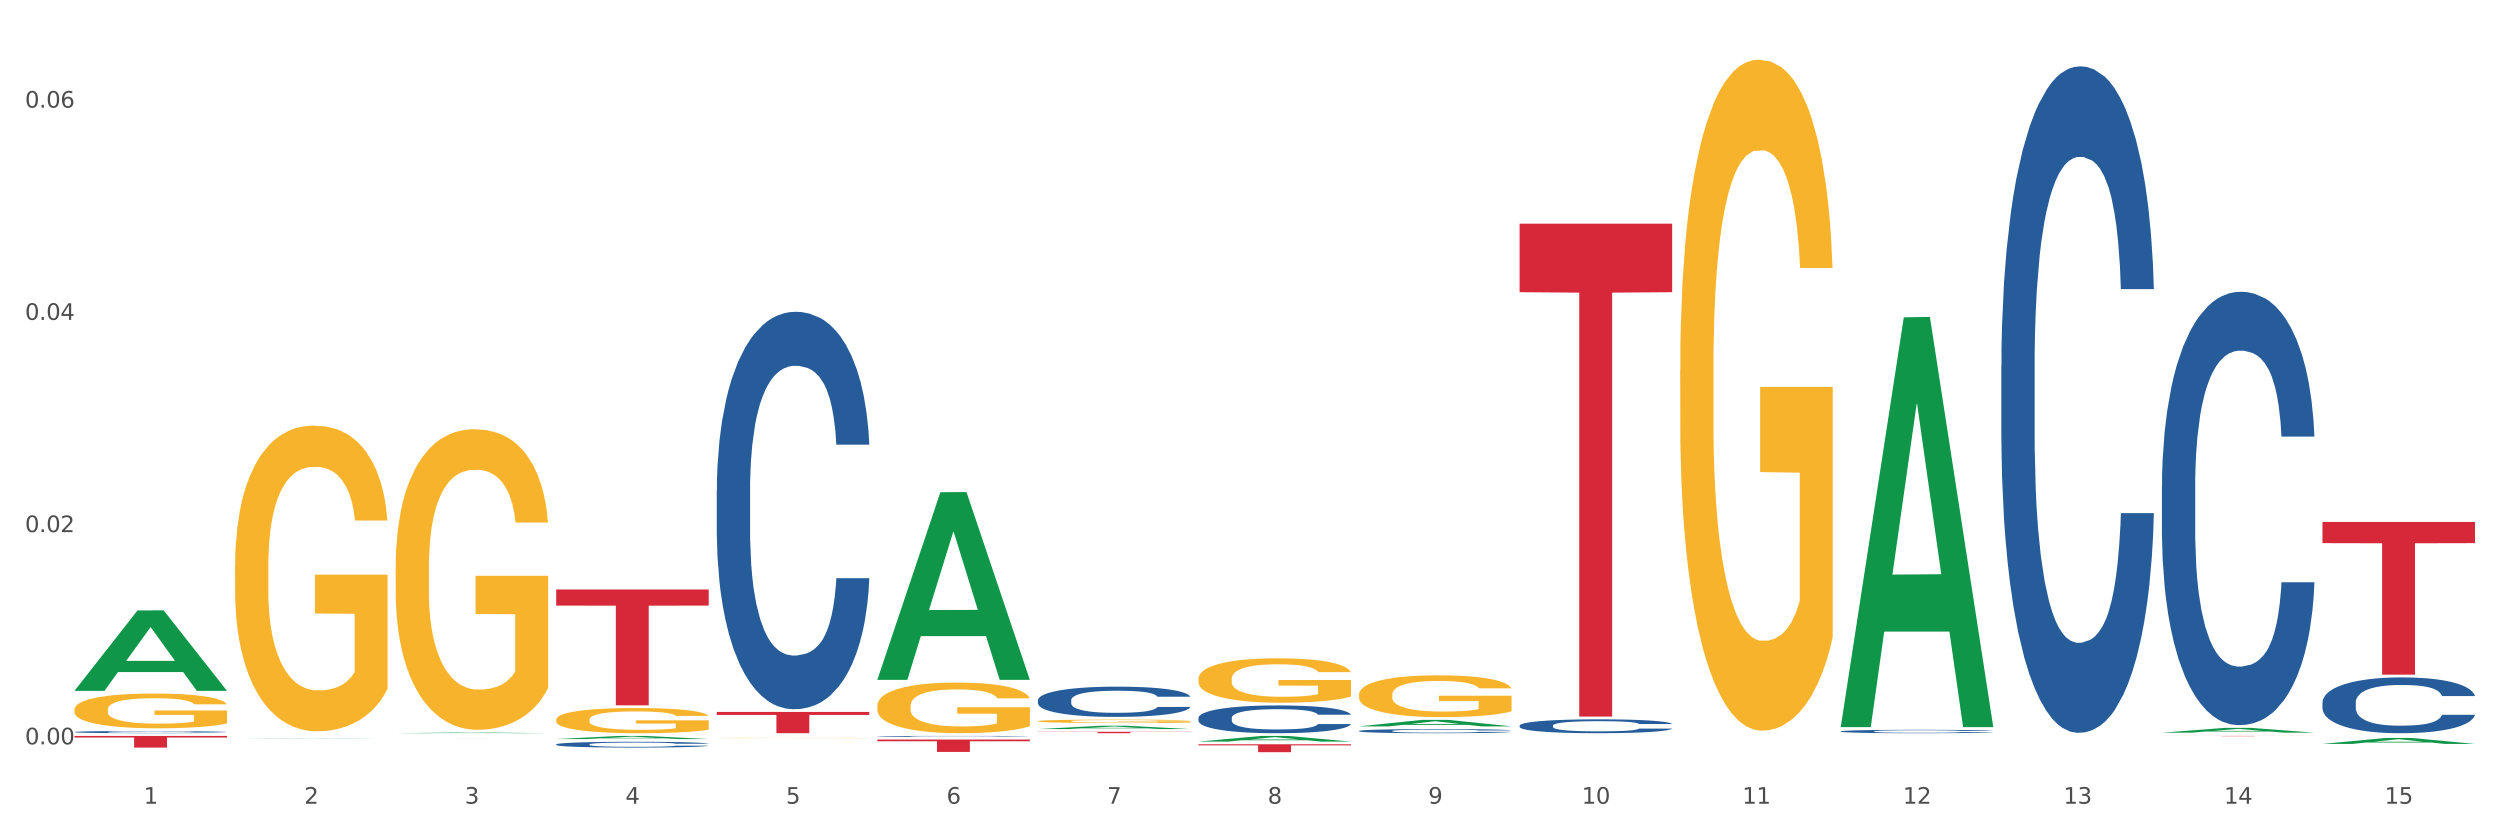 <?xml version="1.0" encoding="utf-8" standalone="no"?>
<!DOCTYPE svg PUBLIC "-//W3C//DTD SVG 1.1//EN"
  "http://www.w3.org/Graphics/SVG/1.1/DTD/svg11.dtd">
<svg xmlns:xlink="http://www.w3.org/1999/xlink" width="1080pt" height="360pt" viewBox="0 0 1080 360" xmlns="http://www.w3.org/2000/svg" version="1.1">
 <rect x="0" y="0" width="1080" height="360" fill="#333333" stroke="none"/>
 <defs>
  <style type="text/css">*{stroke-linejoin: round; stroke-linecap: butt}</style>
 </defs>
 <g id="figure_1">
  <g id="patch_1">
   <path d="M 0 360 
L 1080 360 
L 1080 0 
L 0 0 
z
" style="fill: #ffffff; stroke: #ffffff; stroke-linejoin: miter"/>
  </g>
  <g id="axes_1">
   <g id="matplotlib.axis_1">
    <g id="xtick_1">
     <g id="text_1">
      <!-- 1 -->
      <g style="fill: #4d4d4d" transform="translate(62.07 347.204) scale(0.096 -0.096)">
       <defs>
        <path id="DejaVuSans-31" d="M 794 531 
L 1825 531 
L 1825 4091 
L 703 3866 
L 703 4441 
L 1819 4666 
L 2450 4666 
L 2450 531 
L 3481 531 
L 3481 0 
L 794 0 
L 794 531 
z
" transform="scale(0.016)"/>
       </defs>
       <use xlink:href="#DejaVuSans-31"/>
      </g>
     </g>
    </g>
    <g id="xtick_2">
     <g id="text_2">
      <!-- 2 -->
      <g style="fill: #4d4d4d" transform="translate(131.436 347.204) scale(0.096 -0.096)">
       <defs>
        <path id="DejaVuSans-32" d="M 1228 531 
L 3431 531 
L 3431 0 
L 469 0 
L 469 531 
Q 828 903 1448 1529 
Q 2069 2156 2228 2338 
Q 2531 2678 2651 2914 
Q 2772 3150 2772 3378 
Q 2772 3750 2511 3984 
Q 2250 4219 1831 4219 
Q 1534 4219 1204 4116 
Q 875 4013 500 3803 
L 500 4441 
Q 881 4594 1212 4672 
Q 1544 4750 1819 4750 
Q 2544 4750 2975 4387 
Q 3406 4025 3406 3419 
Q 3406 3131 3298 2873 
Q 3191 2616 2906 2266 
Q 2828 2175 2409 1742 
Q 1991 1309 1228 531 
z
" transform="scale(0.016)"/>
       </defs>
       <use xlink:href="#DejaVuSans-32"/>
      </g>
     </g>
    </g>
    <g id="xtick_3">
     <g id="text_3">
      <!-- 3 -->
      <g style="fill: #4d4d4d" transform="translate(200.802 347.204) scale(0.096 -0.096)">
       <defs>
        <path id="DejaVuSans-33" d="M 2597 2516 
Q 3050 2419 3304 2112 
Q 3559 1806 3559 1356 
Q 3559 666 3084 287 
Q 2609 -91 1734 -91 
Q 1441 -91 1130 -33 
Q 819 25 488 141 
L 488 750 
Q 750 597 1062 519 
Q 1375 441 1716 441 
Q 2309 441 2620 675 
Q 2931 909 2931 1356 
Q 2931 1769 2642 2001 
Q 2353 2234 1838 2234 
L 1294 2234 
L 1294 2753 
L 1863 2753 
Q 2328 2753 2575 2939 
Q 2822 3125 2822 3475 
Q 2822 3834 2567 4026 
Q 2313 4219 1838 4219 
Q 1578 4219 1281 4162 
Q 984 4106 628 3988 
L 628 4550 
Q 988 4650 1302 4700 
Q 1616 4750 1894 4750 
Q 2613 4750 3031 4423 
Q 3450 4097 3450 3541 
Q 3450 3153 3228 2886 
Q 3006 2619 2597 2516 
z
" transform="scale(0.016)"/>
       </defs>
       <use xlink:href="#DejaVuSans-33"/>
      </g>
     </g>
    </g>
    <g id="xtick_4">
     <g id="text_4">
      <!-- 4 -->
      <g style="fill: #4d4d4d" transform="translate(270.169 347.204) scale(0.096 -0.096)">
       <defs>
        <path id="DejaVuSans-34" d="M 2419 4116 
L 825 1625 
L 2419 1625 
L 2419 4116 
z
M 2253 4666 
L 3047 4666 
L 3047 1625 
L 3713 1625 
L 3713 1100 
L 3047 1100 
L 3047 0 
L 2419 0 
L 2419 1100 
L 313 1100 
L 313 1709 
L 2253 4666 
z
" transform="scale(0.016)"/>
       </defs>
       <use xlink:href="#DejaVuSans-34"/>
      </g>
     </g>
    </g>
    <g id="xtick_5">
     <g id="text_5">
      <!-- 5 -->
      <g style="fill: #4d4d4d" transform="translate(339.535 347.204) scale(0.096 -0.096)">
       <defs>
        <path id="DejaVuSans-35" d="M 691 4666 
L 3169 4666 
L 3169 4134 
L 1269 4134 
L 1269 2991 
Q 1406 3038 1543 3061 
Q 1681 3084 1819 3084 
Q 2600 3084 3056 2656 
Q 3513 2228 3513 1497 
Q 3513 744 3044 326 
Q 2575 -91 1722 -91 
Q 1428 -91 1123 -41 
Q 819 9 494 109 
L 494 744 
Q 775 591 1075 516 
Q 1375 441 1709 441 
Q 2250 441 2565 725 
Q 2881 1009 2881 1497 
Q 2881 1984 2565 2268 
Q 2250 2553 1709 2553 
Q 1456 2553 1204 2497 
Q 953 2441 691 2322 
L 691 4666 
z
" transform="scale(0.016)"/>
       </defs>
       <use xlink:href="#DejaVuSans-35"/>
      </g>
     </g>
    </g>
    <g id="xtick_6">
     <g id="text_6">
      <!-- 6 -->
      <g style="fill: #4d4d4d" transform="translate(408.901 347.204) scale(0.096 -0.096)">
       <defs>
        <path id="DejaVuSans-36" d="M 2113 2584 
Q 1688 2584 1439 2293 
Q 1191 2003 1191 1497 
Q 1191 994 1439 701 
Q 1688 409 2113 409 
Q 2538 409 2786 701 
Q 3034 994 3034 1497 
Q 3034 2003 2786 2293 
Q 2538 2584 2113 2584 
z
M 3366 4563 
L 3366 3988 
Q 3128 4100 2886 4159 
Q 2644 4219 2406 4219 
Q 1781 4219 1451 3797 
Q 1122 3375 1075 2522 
Q 1259 2794 1537 2939 
Q 1816 3084 2150 3084 
Q 2853 3084 3261 2657 
Q 3669 2231 3669 1497 
Q 3669 778 3244 343 
Q 2819 -91 2113 -91 
Q 1303 -91 875 529 
Q 447 1150 447 2328 
Q 447 3434 972 4092 
Q 1497 4750 2381 4750 
Q 2619 4750 2861 4703 
Q 3103 4656 3366 4563 
z
" transform="scale(0.016)"/>
       </defs>
       <use xlink:href="#DejaVuSans-36"/>
      </g>
     </g>
    </g>
    <g id="xtick_7">
     <g id="text_7">
      <!-- 7 -->
      <g style="fill: #4d4d4d" transform="translate(478.267 347.204) scale(0.096 -0.096)">
       <defs>
        <path id="DejaVuSans-37" d="M 525 4666 
L 3525 4666 
L 3525 4397 
L 1831 0 
L 1172 0 
L 2766 4134 
L 525 4134 
L 525 4666 
z
" transform="scale(0.016)"/>
       </defs>
       <use xlink:href="#DejaVuSans-37"/>
      </g>
     </g>
    </g>
    <g id="xtick_8">
     <g id="text_8">
      <!-- 8 -->
      <g style="fill: #4d4d4d" transform="translate(547.634 347.204) scale(0.096 -0.096)">
       <defs>
        <path id="DejaVuSans-38" d="M 2034 2216 
Q 1584 2216 1326 1975 
Q 1069 1734 1069 1313 
Q 1069 891 1326 650 
Q 1584 409 2034 409 
Q 2484 409 2743 651 
Q 3003 894 3003 1313 
Q 3003 1734 2745 1975 
Q 2488 2216 2034 2216 
z
M 1403 2484 
Q 997 2584 770 2862 
Q 544 3141 544 3541 
Q 544 4100 942 4425 
Q 1341 4750 2034 4750 
Q 2731 4750 3128 4425 
Q 3525 4100 3525 3541 
Q 3525 3141 3298 2862 
Q 3072 2584 2669 2484 
Q 3125 2378 3379 2068 
Q 3634 1759 3634 1313 
Q 3634 634 3220 271 
Q 2806 -91 2034 -91 
Q 1263 -91 848 271 
Q 434 634 434 1313 
Q 434 1759 690 2068 
Q 947 2378 1403 2484 
z
M 1172 3481 
Q 1172 3119 1398 2916 
Q 1625 2713 2034 2713 
Q 2441 2713 2670 2916 
Q 2900 3119 2900 3481 
Q 2900 3844 2670 4047 
Q 2441 4250 2034 4250 
Q 1625 4250 1398 4047 
Q 1172 3844 1172 3481 
z
" transform="scale(0.016)"/>
       </defs>
       <use xlink:href="#DejaVuSans-38"/>
      </g>
     </g>
    </g>
    <g id="xtick_9">
     <g id="text_9">
      <!-- 9 -->
      <g style="fill: #4d4d4d" transform="translate(617 347.204) scale(0.096 -0.096)">
       <defs>
        <path id="DejaVuSans-39" d="M 703 97 
L 703 672 
Q 941 559 1184 500 
Q 1428 441 1663 441 
Q 2288 441 2617 861 
Q 2947 1281 2994 2138 
Q 2813 1869 2534 1725 
Q 2256 1581 1919 1581 
Q 1219 1581 811 2004 
Q 403 2428 403 3163 
Q 403 3881 828 4315 
Q 1253 4750 1959 4750 
Q 2769 4750 3195 4129 
Q 3622 3509 3622 2328 
Q 3622 1225 3098 567 
Q 2575 -91 1691 -91 
Q 1453 -91 1209 -44 
Q 966 3 703 97 
z
M 1959 2075 
Q 2384 2075 2632 2365 
Q 2881 2656 2881 3163 
Q 2881 3666 2632 3958 
Q 2384 4250 1959 4250 
Q 1534 4250 1286 3958 
Q 1038 3666 1038 3163 
Q 1038 2656 1286 2365 
Q 1534 2075 1959 2075 
z
" transform="scale(0.016)"/>
       </defs>
       <use xlink:href="#DejaVuSans-39"/>
      </g>
     </g>
    </g>
    <g id="xtick_10">
     <g id="text_10">
      <!-- 10 -->
      <g style="fill: #4d4d4d" transform="translate(683.312 347.204) scale(0.096 -0.096)">
       <defs>
        <path id="DejaVuSans-30" d="M 2034 4250 
Q 1547 4250 1301 3770 
Q 1056 3291 1056 2328 
Q 1056 1369 1301 889 
Q 1547 409 2034 409 
Q 2525 409 2770 889 
Q 3016 1369 3016 2328 
Q 3016 3291 2770 3770 
Q 2525 4250 2034 4250 
z
M 2034 4750 
Q 2819 4750 3233 4129 
Q 3647 3509 3647 2328 
Q 3647 1150 3233 529 
Q 2819 -91 2034 -91 
Q 1250 -91 836 529 
Q 422 1150 422 2328 
Q 422 3509 836 4129 
Q 1250 4750 2034 4750 
z
" transform="scale(0.016)"/>
       </defs>
       <use xlink:href="#DejaVuSans-31"/>
       <use xlink:href="#DejaVuSans-30" transform="translate(63.623 0)"/>
      </g>
     </g>
    </g>
    <g id="xtick_11">
     <g id="text_11">
      <!-- 11 -->
      <g style="fill: #4d4d4d" transform="translate(752.678 347.204) scale(0.096 -0.096)">
       <use xlink:href="#DejaVuSans-31"/>
       <use xlink:href="#DejaVuSans-31" transform="translate(63.623 0)"/>
      </g>
     </g>
    </g>
    <g id="xtick_12">
     <g id="text_12">
      <!-- 12 -->
      <g style="fill: #4d4d4d" transform="translate(822.044 347.204) scale(0.096 -0.096)">
       <use xlink:href="#DejaVuSans-31"/>
       <use xlink:href="#DejaVuSans-32" transform="translate(63.623 0)"/>
      </g>
     </g>
    </g>
    <g id="xtick_13">
     <g id="text_13">
      <!-- 13 -->
      <g style="fill: #4d4d4d" transform="translate(891.411 347.204) scale(0.096 -0.096)">
       <use xlink:href="#DejaVuSans-31"/>
       <use xlink:href="#DejaVuSans-33" transform="translate(63.623 0)"/>
      </g>
     </g>
    </g>
    <g id="xtick_14">
     <g id="text_14">
      <!-- 14 -->
      <g style="fill: #4d4d4d" transform="translate(960.777 347.204) scale(0.096 -0.096)">
       <use xlink:href="#DejaVuSans-31"/>
       <use xlink:href="#DejaVuSans-34" transform="translate(63.623 0)"/>
      </g>
     </g>
    </g>
    <g id="xtick_15">
     <g id="text_15">
      <!-- 15 -->
      <g style="fill: #4d4d4d" transform="translate(1030.143 347.204) scale(0.096 -0.096)">
       <use xlink:href="#DejaVuSans-31"/>
       <use xlink:href="#DejaVuSans-35" transform="translate(63.623 0)"/>
      </g>
     </g>
    </g>
    <g id="xtick_16"/>
    <g id="xtick_17"/>
    <g id="xtick_18"/>
    <g id="xtick_19"/>
    <g id="xtick_20"/>
    <g id="xtick_21"/>
    <g id="xtick_22"/>
    <g id="xtick_23"/>
    <g id="xtick_24"/>
    <g id="xtick_25"/>
    <g id="xtick_26"/>
    <g id="xtick_27"/>
    <g id="xtick_28"/>
    <g id="xtick_29"/>
   </g>
   <g id="matplotlib.axis_2">
    <g id="ytick_1">
     <g id="text_16">
      <!-- 0.00 -->
      <g style="fill: #4d4d4d" transform="translate(10.8 321.561) scale(0.096 -0.096)">
       <defs>
        <path id="DejaVuSans-2e" d="M 684 794 
L 1344 794 
L 1344 0 
L 684 0 
L 684 794 
z
" transform="scale(0.016)"/>
       </defs>
       <use xlink:href="#DejaVuSans-30"/>
       <use xlink:href="#DejaVuSans-2e" transform="translate(63.623 0)"/>
       <use xlink:href="#DejaVuSans-30" transform="translate(95.41 0)"/>
       <use xlink:href="#DejaVuSans-30" transform="translate(159.033 0)"/>
      </g>
     </g>
    </g>
    <g id="ytick_2">
     <g id="text_17">
      <!-- 0.02 -->
      <g style="fill: #4d4d4d" transform="translate(10.8 229.874) scale(0.096 -0.096)">
       <use xlink:href="#DejaVuSans-30"/>
       <use xlink:href="#DejaVuSans-2e" transform="translate(63.623 0)"/>
       <use xlink:href="#DejaVuSans-30" transform="translate(95.41 0)"/>
       <use xlink:href="#DejaVuSans-32" transform="translate(159.033 0)"/>
      </g>
     </g>
    </g>
    <g id="ytick_3">
     <g id="text_18">
      <!-- 0.04 -->
      <g style="fill: #4d4d4d" transform="translate(10.8 138.187) scale(0.096 -0.096)">
       <use xlink:href="#DejaVuSans-30"/>
       <use xlink:href="#DejaVuSans-2e" transform="translate(63.623 0)"/>
       <use xlink:href="#DejaVuSans-30" transform="translate(95.41 0)"/>
       <use xlink:href="#DejaVuSans-34" transform="translate(159.033 0)"/>
      </g>
     </g>
    </g>
    <g id="ytick_4">
     <g id="text_19">
      <!-- 0.06 -->
      <g style="fill: #4d4d4d" transform="translate(10.8 46.5) scale(0.096 -0.096)">
       <use xlink:href="#DejaVuSans-30"/>
       <use xlink:href="#DejaVuSans-2e" transform="translate(63.623 0)"/>
       <use xlink:href="#DejaVuSans-30" transform="translate(95.41 0)"/>
       <use xlink:href="#DejaVuSans-36" transform="translate(159.033 0)"/>
      </g>
     </g>
    </g>
    <g id="ytick_5"/>
    <g id="ytick_6"/>
    <g id="ytick_7"/>
   </g>
   <g id="PolyCollection_1">
    <path d="M 32.175 298.379 
L 32.243 298.346 
L 59.417 263.698 
L 70.695 263.665 
L 98.073 298.444 
L 85.029 298.444 
L 79.119 290.345 
L 51.061 290.345 
L 50.857 290.476 
L 45.151 298.444 
L 32.175 298.444 
L 32.175 298.379 
L 54.594 285.512 
L 75.586 285.48 
L 65.192 271.078 
L 65.056 271.013 
L 64.92 271.111 
L 54.526 285.48 
L 54.594 285.512 
L 32.175 298.379 
z
" clip-path="url(#pf34b1ca5c6)" style="fill: #109648"/>
    <path d="M 240.274 310.897 
L 240.351 310.887 
L 240.351 310.529 
L 240.507 310.222 
L 241.285 309.477 
L 242.452 308.861 
L 243.308 308.534 
L 244.164 308.266 
L 245.175 307.997 
L 246.42 307.719 
L 248.676 307.312 
L 250.077 307.104 
L 251.788 306.885 
L 254.9 306.568 
L 257.157 306.389 
L 259.491 306.24 
L 263.303 306.061 
L 265.793 305.982 
L 268.438 305.922 
L 271.628 305.882 
L 274.04 305.873 
L 279.33 305.902 
L 283.843 305.992 
L 286.021 306.061 
L 288.822 306.18 
L 290.3 306.26 
L 292.712 306.419 
L 295.202 306.627 
L 296.913 306.806 
L 299.481 307.144 
L 301.426 307.481 
L 303.215 307.898 
L 304.149 308.186 
L 304.849 308.454 
L 305.471 308.762 
L 306.094 309.249 
L 292.089 309.249 
L 291.545 308.901 
L 290.689 308.573 
L 289.444 308.256 
L 288.355 308.057 
L 286.488 307.809 
L 284.776 307.65 
L 282.987 307.531 
L 280.808 307.431 
L 279.097 307.382 
L 276.685 307.342 
L 271.939 307.352 
L 268.749 307.431 
L 266.571 307.531 
L 265.17 307.62 
L 263.925 307.719 
L 262.525 307.858 
L 260.891 308.067 
L 259.724 308.256 
L 258.557 308.494 
L 257.623 308.732 
L 256.768 309.01 
L 256.067 309.308 
L 255.523 309.616 
L 255.056 309.993 
L 254.667 310.619 
L 254.667 311.979 
L 254.823 312.287 
L 255.212 312.694 
L 255.678 313.002 
L 256.456 313.369 
L 257.157 313.618 
L 258.479 313.975 
L 259.957 314.273 
L 261.124 314.462 
L 262.291 314.62 
L 264.314 314.839 
L 266.571 315.018 
L 268.516 315.127 
L 271.161 315.226 
L 272.95 315.266 
L 274.506 315.286 
L 278.319 315.286 
L 281.042 315.256 
L 284.076 315.186 
L 286.41 315.097 
L 288.355 314.988 
L 290.533 314.809 
L 291.934 314.64 
L 291.934 312.565 
L 274.818 312.555 
L 274.818 311.175 
L 306.172 311.175 
L 306.172 315.226 
L 304.849 315.435 
L 303.371 315.623 
L 301.815 315.792 
L 299.481 316.001 
L 296.68 316.199 
L 294.19 316.338 
L 291.545 316.457 
L 288.433 316.567 
L 284.387 316.666 
L 281.897 316.706 
L 278.785 316.735 
L 275.129 316.745 
L 271.939 316.725 
L 268.827 316.676 
L 265.559 316.586 
L 262.369 316.457 
L 259.957 316.328 
L 257.546 316.169 
L 254.978 315.961 
L 252.955 315.762 
L 251.399 315.584 
L 249.688 315.355 
L 247.82 315.057 
L 246.42 314.789 
L 245.175 314.511 
L 243.853 314.154 
L 242.919 313.846 
L 241.985 313.459 
L 241.441 313.171 
L 240.818 312.724 
L 240.351 312.098 
L 240.274 310.897 
z
" clip-path="url(#pf34b1ca5c6)" style="fill: #f7b32b"/>
    <path d="M 309.64 318.815 
L 309.718 318.815 
L 309.718 318.811 
L 309.873 318.807 
L 310.651 318.798 
L 311.818 318.791 
L 312.674 318.787 
L 313.53 318.784 
L 314.541 318.781 
L 315.786 318.777 
L 318.042 318.772 
L 319.443 318.77 
L 321.155 318.767 
L 324.267 318.764 
L 326.523 318.761 
L 328.857 318.76 
L 332.669 318.758 
L 335.159 318.757 
L 337.804 318.756 
L 340.994 318.755 
L 343.406 318.755 
L 348.696 318.756 
L 353.209 318.757 
L 355.387 318.758 
L 358.188 318.759 
L 359.666 318.76 
L 362.078 318.762 
L 364.568 318.764 
L 366.279 318.766 
L 368.847 318.77 
L 370.792 318.775 
L 372.581 318.779 
L 373.515 318.783 
L 374.215 318.786 
L 374.838 318.79 
L 375.46 318.796 
L 361.456 318.796 
L 360.911 318.791 
L 360.055 318.788 
L 358.81 318.784 
L 357.721 318.781 
L 355.854 318.778 
L 354.142 318.777 
L 352.353 318.775 
L 350.174 318.774 
L 348.463 318.773 
L 346.051 318.773 
L 341.305 318.773 
L 338.115 318.774 
L 335.937 318.775 
L 334.536 318.776 
L 333.292 318.777 
L 331.891 318.779 
L 330.257 318.781 
L 329.09 318.784 
L 327.923 318.787 
L 326.99 318.789 
L 326.134 318.793 
L 325.434 318.796 
L 324.889 318.8 
L 324.422 318.804 
L 324.033 318.812 
L 324.033 318.828 
L 324.189 318.832 
L 324.578 318.837 
L 325.045 318.84 
L 325.823 318.845 
L 326.523 318.848 
L 327.845 318.852 
L 329.324 318.856 
L 330.491 318.858 
L 331.658 318.86 
L 333.681 318.862 
L 335.937 318.864 
L 337.882 318.866 
L 340.527 318.867 
L 342.317 318.867 
L 343.873 318.868 
L 347.685 318.868 
L 350.408 318.867 
L 353.442 318.866 
L 355.776 318.865 
L 357.721 318.864 
L 359.9 318.862 
L 361.3 318.86 
L 361.3 318.835 
L 344.184 318.835 
L 344.184 318.819 
L 375.538 318.819 
L 375.538 318.867 
L 374.215 318.869 
L 372.737 318.872 
L 371.181 318.874 
L 368.847 318.876 
L 366.046 318.878 
L 363.556 318.88 
L 360.911 318.882 
L 357.799 318.883 
L 353.753 318.884 
L 351.264 318.885 
L 348.152 318.885 
L 344.495 318.885 
L 341.305 318.885 
L 338.193 318.884 
L 334.925 318.883 
L 331.736 318.882 
L 329.324 318.88 
L 326.912 318.878 
L 324.344 318.876 
L 322.322 318.873 
L 320.766 318.871 
L 319.054 318.868 
L 317.187 318.865 
L 315.786 318.862 
L 314.541 318.858 
L 313.219 318.854 
L 312.285 318.85 
L 311.352 318.846 
L 310.807 318.842 
L 310.184 318.837 
L 309.718 318.83 
L 309.64 318.815 
z
" clip-path="url(#pf34b1ca5c6)" style="fill: #f7b32b"/>
    <path d="M 379.006 304.985 
L 379.084 304.965 
L 379.084 304.246 
L 379.24 303.627 
L 380.018 302.13 
L 381.185 300.892 
L 382.04 300.233 
L 382.896 299.694 
L 383.908 299.155 
L 385.152 298.596 
L 387.409 297.777 
L 388.809 297.358 
L 390.521 296.919 
L 393.633 296.28 
L 395.889 295.92 
L 398.223 295.621 
L 402.035 295.261 
L 404.525 295.102 
L 407.17 294.982 
L 410.36 294.902 
L 412.772 294.882 
L 418.062 294.942 
L 422.575 295.122 
L 424.753 295.261 
L 427.554 295.501 
L 429.032 295.661 
L 431.444 295.98 
L 433.934 296.399 
L 435.646 296.759 
L 438.213 297.438 
L 440.158 298.117 
L 441.948 298.955 
L 442.881 299.534 
L 443.581 300.073 
L 444.204 300.692 
L 444.826 301.671 
L 430.822 301.671 
L 430.277 300.972 
L 429.422 300.313 
L 428.177 299.674 
L 427.087 299.275 
L 425.22 298.775 
L 423.509 298.456 
L 421.719 298.216 
L 419.541 298.017 
L 417.829 297.917 
L 415.417 297.837 
L 410.671 297.857 
L 407.481 298.017 
L 405.303 298.216 
L 403.903 298.396 
L 402.658 298.596 
L 401.257 298.875 
L 399.624 299.295 
L 398.456 299.674 
L 397.289 300.153 
L 396.356 300.632 
L 395.5 301.191 
L 394.8 301.79 
L 394.255 302.409 
L 393.788 303.168 
L 393.399 304.426 
L 393.399 307.161 
L 393.555 307.78 
L 393.944 308.599 
L 394.411 309.218 
L 395.189 309.957 
L 395.889 310.456 
L 397.212 311.175 
L 398.69 311.774 
L 399.857 312.153 
L 401.024 312.472 
L 403.047 312.912 
L 405.303 313.271 
L 407.248 313.491 
L 409.893 313.69 
L 411.683 313.77 
L 413.239 313.81 
L 417.051 313.81 
L 419.774 313.75 
L 422.808 313.611 
L 425.142 313.431 
L 427.087 313.211 
L 429.266 312.852 
L 430.666 312.512 
L 430.666 308.339 
L 413.55 308.319 
L 413.55 305.544 
L 444.904 305.544 
L 444.904 313.69 
L 443.581 314.11 
L 442.103 314.489 
L 440.547 314.829 
L 438.213 315.248 
L 435.412 315.647 
L 432.923 315.927 
L 430.277 316.166 
L 427.165 316.386 
L 423.12 316.586 
L 420.63 316.665 
L 417.518 316.725 
L 413.861 316.745 
L 410.671 316.705 
L 407.559 316.606 
L 404.292 316.426 
L 401.102 316.166 
L 398.69 315.907 
L 396.278 315.587 
L 393.711 315.168 
L 391.688 314.769 
L 390.132 314.409 
L 388.42 313.95 
L 386.553 313.351 
L 385.152 312.812 
L 383.908 312.253 
L 382.585 311.534 
L 381.651 310.915 
L 380.718 310.136 
L 380.173 309.557 
L 379.551 308.659 
L 379.084 307.401 
L 379.006 304.985 
z
" clip-path="url(#pf34b1ca5c6)" style="fill: #f7b32b"/>
    <path d="M 448.372 311.554 
L 448.45 311.553 
L 448.45 311.504 
L 448.606 311.462 
L 449.384 311.36 
L 450.551 311.275 
L 451.407 311.23 
L 452.262 311.194 
L 453.274 311.157 
L 454.519 311.119 
L 456.775 311.063 
L 458.175 311.034 
L 459.887 311.005 
L 462.999 310.961 
L 465.255 310.937 
L 467.589 310.916 
L 471.402 310.892 
L 473.891 310.881 
L 476.536 310.873 
L 479.726 310.867 
L 482.138 310.866 
L 487.429 310.87 
L 491.941 310.882 
L 494.12 310.892 
L 496.92 310.908 
L 498.399 310.919 
L 500.811 310.941 
L 503.3 310.969 
L 505.012 310.994 
L 507.579 311.04 
L 509.524 311.086 
L 511.314 311.143 
L 512.247 311.183 
L 512.948 311.219 
L 513.57 311.262 
L 514.192 311.328 
L 500.188 311.328 
L 499.644 311.281 
L 498.788 311.236 
L 497.543 311.192 
L 496.454 311.165 
L 494.586 311.131 
L 492.875 311.109 
L 491.085 311.093 
L 488.907 311.079 
L 487.195 311.073 
L 484.783 311.067 
L 480.038 311.068 
L 476.848 311.079 
L 474.669 311.093 
L 473.269 311.105 
L 472.024 311.119 
L 470.624 311.138 
L 468.99 311.166 
L 467.823 311.192 
L 466.656 311.225 
L 465.722 311.258 
L 464.866 311.296 
L 464.166 311.336 
L 463.621 311.379 
L 463.155 311.43 
L 462.766 311.516 
L 462.766 311.702 
L 462.921 311.744 
L 463.31 311.8 
L 463.777 311.842 
L 464.555 311.893 
L 465.255 311.927 
L 466.578 311.976 
L 468.056 312.016 
L 469.223 312.042 
L 470.39 312.064 
L 472.413 312.094 
L 474.669 312.118 
L 476.614 312.133 
L 479.26 312.147 
L 481.049 312.152 
L 482.605 312.155 
L 486.417 312.155 
L 489.14 312.151 
L 492.175 312.142 
L 494.509 312.129 
L 496.454 312.114 
L 498.632 312.09 
L 500.033 312.067 
L 500.033 311.782 
L 482.916 311.781 
L 482.916 311.592 
L 514.27 311.592 
L 514.27 312.147 
L 512.948 312.176 
L 511.469 312.201 
L 509.913 312.224 
L 507.579 312.253 
L 504.778 312.28 
L 502.289 312.299 
L 499.644 312.316 
L 496.531 312.331 
L 492.486 312.344 
L 489.996 312.35 
L 486.884 312.354 
L 483.227 312.355 
L 480.038 312.352 
L 476.925 312.346 
L 473.658 312.333 
L 470.468 312.316 
L 468.056 312.298 
L 465.644 312.276 
L 463.077 312.248 
L 461.054 312.22 
L 459.498 312.196 
L 457.786 312.165 
L 455.919 312.124 
L 454.519 312.087 
L 453.274 312.049 
L 451.951 312 
L 451.018 311.958 
L 450.084 311.905 
L 449.539 311.865 
L 448.917 311.804 
L 448.45 311.719 
L 448.372 311.554 
z
" clip-path="url(#pf34b1ca5c6)" style="fill: #f7b32b"/>
    <path d="M 517.739 293.261 
L 517.816 293.244 
L 517.816 292.613 
L 517.972 292.07 
L 518.75 290.757 
L 519.917 289.671 
L 520.773 289.093 
L 521.629 288.621 
L 522.64 288.148 
L 523.885 287.658 
L 526.141 286.94 
L 527.542 286.572 
L 529.253 286.187 
L 532.365 285.626 
L 534.621 285.311 
L 536.956 285.048 
L 540.768 284.733 
L 543.257 284.593 
L 545.903 284.488 
L 549.093 284.418 
L 551.504 284.401 
L 556.795 284.453 
L 561.307 284.611 
L 563.486 284.733 
L 566.287 284.943 
L 567.765 285.083 
L 570.177 285.364 
L 572.666 285.731 
L 574.378 286.047 
L 576.946 286.642 
L 578.891 287.237 
L 580.68 287.973 
L 581.614 288.481 
L 582.314 288.953 
L 582.936 289.496 
L 583.559 290.354 
L 569.554 290.354 
L 569.01 289.741 
L 568.154 289.164 
L 566.909 288.603 
L 565.82 288.253 
L 563.953 287.815 
L 562.241 287.535 
L 560.452 287.325 
L 558.273 287.15 
L 556.562 287.062 
L 554.15 286.992 
L 549.404 287.01 
L 546.214 287.15 
L 544.035 287.325 
L 542.635 287.482 
L 541.39 287.658 
L 539.99 287.903 
L 538.356 288.27 
L 537.189 288.603 
L 536.022 289.023 
L 535.088 289.444 
L 534.232 289.934 
L 533.532 290.459 
L 532.988 291.002 
L 532.521 291.668 
L 532.132 292.771 
L 532.132 295.17 
L 532.287 295.713 
L 532.676 296.431 
L 533.143 296.973 
L 533.921 297.621 
L 534.621 298.059 
L 535.944 298.689 
L 537.422 299.215 
L 538.589 299.547 
L 539.756 299.828 
L 541.779 300.213 
L 544.035 300.528 
L 545.981 300.721 
L 548.626 300.896 
L 550.415 300.966 
L 551.971 301.001 
L 555.784 301.001 
L 558.507 300.948 
L 561.541 300.826 
L 563.875 300.668 
L 565.82 300.476 
L 567.998 300.16 
L 569.399 299.863 
L 569.399 296.203 
L 552.282 296.185 
L 552.282 293.751 
L 583.636 293.751 
L 583.636 300.896 
L 582.314 301.264 
L 580.836 301.596 
L 579.28 301.894 
L 576.946 302.262 
L 574.145 302.612 
L 571.655 302.857 
L 569.01 303.067 
L 565.898 303.26 
L 561.852 303.435 
L 559.362 303.505 
L 556.25 303.557 
L 552.594 303.575 
L 549.404 303.54 
L 546.292 303.452 
L 543.024 303.295 
L 539.834 303.067 
L 537.422 302.84 
L 535.01 302.559 
L 532.443 302.192 
L 530.42 301.841 
L 528.864 301.526 
L 527.153 301.123 
L 525.285 300.598 
L 523.885 300.125 
L 522.64 299.635 
L 521.317 299.005 
L 520.384 298.462 
L 519.45 297.779 
L 518.906 297.271 
L 518.283 296.483 
L 517.816 295.38 
L 517.739 293.261 
z
" clip-path="url(#pf34b1ca5c6)" style="fill: #f7b32b"/>
    <path d="M 587.105 300.095 
L 587.183 300.078 
L 587.183 299.484 
L 587.338 298.973 
L 588.116 297.736 
L 589.283 296.713 
L 590.139 296.169 
L 590.995 295.724 
L 592.006 295.278 
L 593.251 294.816 
L 595.507 294.14 
L 596.908 293.794 
L 598.619 293.431 
L 601.731 292.903 
L 603.988 292.606 
L 606.322 292.359 
L 610.134 292.062 
L 612.624 291.93 
L 615.269 291.831 
L 618.459 291.765 
L 620.871 291.749 
L 626.161 291.798 
L 630.674 291.946 
L 632.852 292.062 
L 635.653 292.26 
L 637.131 292.392 
L 639.543 292.656 
L 642.033 293.002 
L 643.744 293.299 
L 646.312 293.86 
L 648.257 294.421 
L 650.046 295.113 
L 650.98 295.592 
L 651.68 296.037 
L 652.302 296.548 
L 652.925 297.357 
L 638.921 297.357 
L 638.376 296.779 
L 637.52 296.235 
L 636.275 295.707 
L 635.186 295.377 
L 633.319 294.965 
L 631.607 294.701 
L 629.818 294.503 
L 627.639 294.338 
L 625.928 294.256 
L 623.516 294.19 
L 618.77 294.206 
L 615.58 294.338 
L 613.402 294.503 
L 612.001 294.652 
L 610.756 294.816 
L 609.356 295.047 
L 607.722 295.394 
L 606.555 295.707 
L 605.388 296.103 
L 604.455 296.499 
L 603.599 296.961 
L 602.898 297.456 
L 602.354 297.967 
L 601.887 298.594 
L 601.498 299.633 
L 601.498 301.893 
L 601.654 302.404 
L 602.043 303.08 
L 602.509 303.592 
L 603.287 304.202 
L 603.988 304.614 
L 605.31 305.208 
L 606.789 305.703 
L 607.956 306.016 
L 609.123 306.28 
L 611.145 306.643 
L 613.402 306.94 
L 615.347 307.121 
L 617.992 307.286 
L 619.781 307.352 
L 621.337 307.385 
L 625.15 307.385 
L 627.873 307.336 
L 630.907 307.22 
L 633.241 307.072 
L 635.186 306.89 
L 637.365 306.593 
L 638.765 306.313 
L 638.765 302.866 
L 621.649 302.849 
L 621.649 300.557 
L 653.003 300.557 
L 653.003 307.286 
L 651.68 307.633 
L 650.202 307.946 
L 648.646 308.226 
L 646.312 308.573 
L 643.511 308.903 
L 641.021 309.134 
L 638.376 309.332 
L 635.264 309.513 
L 631.218 309.678 
L 628.729 309.744 
L 625.617 309.793 
L 621.96 309.81 
L 618.77 309.777 
L 615.658 309.694 
L 612.39 309.546 
L 609.2 309.332 
L 606.789 309.117 
L 604.377 308.853 
L 601.809 308.507 
L 599.786 308.177 
L 598.23 307.88 
L 596.519 307.501 
L 594.652 307.006 
L 593.251 306.56 
L 592.006 306.099 
L 590.684 305.505 
L 589.75 304.994 
L 588.816 304.35 
L 588.272 303.872 
L 587.649 303.13 
L 587.183 302.091 
L 587.105 300.095 
z
" clip-path="url(#pf34b1ca5c6)" style="fill: #f7b32b"/>
    <path d="M 1003.302 225.466 
L 1069.2 225.466 
L 1069.2 234.638 
L 1043.278 234.7 
L 1043.278 291.47 
L 1029.068 291.47 
L 1029.068 234.7 
L 1003.302 234.638 
L 1003.302 225.528 
L 1003.302 225.466 
z
" clip-path="url(#pf34b1ca5c6)" style="fill: #d62839"/>
    <path d="M 933.936 317.914 
L 999.834 317.914 
L 999.834 317.932 
L 973.912 317.932 
L 973.912 318.044 
L 959.702 318.044 
L 959.702 317.932 
L 933.936 317.932 
L 933.936 317.914 
L 933.936 317.914 
z
" clip-path="url(#pf34b1ca5c6)" style="fill: #d62839"/>
    <path d="M 656.471 96.633 
L 722.369 96.633 
L 722.369 126.226 
L 696.447 126.426 
L 696.447 309.581 
L 682.237 309.581 
L 682.237 126.426 
L 656.471 126.226 
L 656.471 96.833 
L 656.471 96.633 
z
" clip-path="url(#pf34b1ca5c6)" style="fill: #d62839"/>
    <path d="M 517.739 321.535 
L 583.636 321.535 
L 583.636 322.009 
L 557.715 322.012 
L 557.715 324.95 
L 543.504 324.95 
L 543.504 322.012 
L 517.739 322.009 
L 517.739 321.538 
L 517.739 321.535 
z
" clip-path="url(#pf34b1ca5c6)" style="fill: #d62839"/>
    <path d="M 448.372 316.134 
L 514.27 316.134 
L 514.27 316.219 
L 488.348 316.219 
L 488.348 316.745 
L 474.138 316.745 
L 474.138 316.219 
L 448.372 316.219 
L 448.372 316.134 
L 448.372 316.134 
z
" clip-path="url(#pf34b1ca5c6)" style="fill: #d62839"/>
    <path d="M 379.006 319.49 
L 444.904 319.49 
L 444.904 320.234 
L 418.982 320.239 
L 418.982 324.844 
L 404.772 324.844 
L 404.772 320.239 
L 379.006 320.234 
L 379.006 319.495 
L 379.006 319.49 
z
" clip-path="url(#pf34b1ca5c6)" style="fill: #d62839"/>
    <path d="M 240.274 254.655 
L 306.172 254.655 
L 306.172 261.61 
L 280.25 261.657 
L 280.25 304.704 
L 266.039 304.704 
L 266.039 261.657 
L 240.274 261.61 
L 240.274 254.702 
L 240.274 254.655 
z
" clip-path="url(#pf34b1ca5c6)" style="fill: #d62839"/>
    <path d="M 170.907 318.88 
L 236.805 318.88 
L 236.805 318.883 
L 210.883 318.883 
L 210.883 318.898 
L 196.673 318.898 
L 196.673 318.883 
L 170.907 318.883 
L 170.907 318.88 
L 170.907 318.88 
z
" clip-path="url(#pf34b1ca5c6)" style="fill: #d62839"/>
    <path d="M 32.175 317.914 
L 98.073 317.914 
L 98.073 318.617 
L 72.151 318.622 
L 72.151 322.976 
L 57.941 322.976 
L 57.941 318.622 
L 32.175 318.617 
L 32.175 317.919 
L 32.175 317.914 
z
" clip-path="url(#pf34b1ca5c6)" style="fill: #d62839"/>
    <path d="M 725.837 159.721 
L 725.915 159.457 
L 725.915 149.926 
L 726.071 141.719 
L 726.849 121.863 
L 728.016 105.448 
L 728.871 96.712 
L 729.727 89.563 
L 730.739 82.415 
L 731.984 75.002 
L 734.24 64.148 
L 735.64 58.588 
L 737.352 52.764 
L 740.464 44.292 
L 742.72 39.526 
L 745.054 35.555 
L 748.866 30.79 
L 751.356 28.672 
L 754.001 27.083 
L 757.191 26.024 
L 759.603 25.759 
L 764.894 26.554 
L 769.406 28.936 
L 771.585 30.79 
L 774.385 33.967 
L 775.864 36.085 
L 778.275 40.321 
L 780.765 45.88 
L 782.477 50.646 
L 785.044 59.647 
L 786.989 68.648 
L 788.779 79.768 
L 789.712 87.445 
L 790.412 94.594 
L 791.035 102.801 
L 791.657 115.773 
L 777.653 115.773 
L 777.108 106.507 
L 776.253 97.771 
L 775.008 89.299 
L 773.919 84.004 
L 772.051 77.385 
L 770.34 73.149 
L 768.55 69.972 
L 766.372 67.325 
L 764.66 66.001 
L 762.248 64.942 
L 757.502 65.207 
L 754.313 67.325 
L 752.134 69.972 
L 750.734 72.355 
L 749.489 75.002 
L 748.088 78.709 
L 746.455 84.269 
L 745.288 89.299 
L 744.121 95.653 
L 743.187 102.007 
L 742.331 109.419 
L 741.631 117.362 
L 741.086 125.569 
L 740.62 135.629 
L 740.23 152.308 
L 740.23 188.579 
L 740.386 196.786 
L 740.775 207.64 
L 741.242 215.848 
L 742.02 225.643 
L 742.72 232.262 
L 744.043 241.793 
L 745.521 249.735 
L 746.688 254.765 
L 747.855 259.001 
L 749.878 264.826 
L 752.134 269.591 
L 754.079 272.503 
L 756.724 275.151 
L 758.514 276.21 
L 760.07 276.739 
L 763.882 276.739 
L 766.605 275.945 
L 769.639 274.092 
L 771.974 271.709 
L 773.919 268.797 
L 776.097 264.032 
L 777.497 259.531 
L 777.497 204.199 
L 760.381 203.934 
L 760.381 167.134 
L 791.735 167.134 
L 791.735 275.151 
L 790.412 280.711 
L 788.934 285.741 
L 787.378 290.241 
L 785.044 295.801 
L 782.243 301.096 
L 779.754 304.803 
L 777.108 307.979 
L 773.996 310.892 
L 769.951 313.539 
L 767.461 314.598 
L 764.349 315.392 
L 760.692 315.657 
L 757.502 315.128 
L 754.39 313.804 
L 751.123 311.421 
L 747.933 307.979 
L 745.521 304.538 
L 743.109 300.302 
L 740.542 294.742 
L 738.519 289.447 
L 736.963 284.682 
L 735.251 278.593 
L 733.384 270.65 
L 731.984 263.502 
L 730.739 256.089 
L 729.416 246.558 
L 728.482 238.351 
L 727.549 228.026 
L 727.004 220.348 
L 726.382 208.435 
L 725.915 191.756 
L 725.837 159.721 
z
" clip-path="url(#pf34b1ca5c6)" style="fill: #f7b32b"/>
    <path d="M 32.175 306.548 
L 32.253 306.534 
L 32.253 306.041 
L 32.408 305.616 
L 33.186 304.588 
L 34.353 303.738 
L 35.209 303.286 
L 36.065 302.916 
L 37.076 302.546 
L 38.321 302.162 
L 40.578 301.6 
L 41.978 301.312 
L 43.69 301.011 
L 46.802 300.572 
L 49.058 300.325 
L 51.392 300.12 
L 55.204 299.873 
L 57.694 299.764 
L 60.339 299.681 
L 63.529 299.626 
L 65.941 299.613 
L 71.231 299.654 
L 75.744 299.777 
L 77.922 299.873 
L 80.723 300.038 
L 82.201 300.147 
L 84.613 300.367 
L 87.103 300.654 
L 88.815 300.901 
L 91.382 301.367 
L 93.327 301.833 
L 95.116 302.409 
L 96.05 302.806 
L 96.75 303.176 
L 97.373 303.601 
L 97.995 304.273 
L 83.991 304.273 
L 83.446 303.793 
L 82.59 303.341 
L 81.346 302.902 
L 80.256 302.628 
L 78.389 302.285 
L 76.677 302.066 
L 74.888 301.902 
L 72.71 301.764 
L 70.998 301.696 
L 68.586 301.641 
L 63.84 301.655 
L 60.65 301.764 
L 58.472 301.902 
L 57.071 302.025 
L 55.827 302.162 
L 54.426 302.354 
L 52.792 302.642 
L 51.625 302.902 
L 50.458 303.231 
L 49.525 303.56 
L 48.669 303.944 
L 47.969 304.355 
L 47.424 304.78 
L 46.957 305.3 
L 46.568 306.164 
L 46.568 308.042 
L 46.724 308.466 
L 47.113 309.028 
L 47.58 309.453 
L 48.358 309.96 
L 49.058 310.303 
L 50.381 310.796 
L 51.859 311.207 
L 53.026 311.468 
L 54.193 311.687 
L 56.216 311.989 
L 58.472 312.235 
L 60.417 312.386 
L 63.062 312.523 
L 64.852 312.578 
L 66.408 312.605 
L 70.22 312.605 
L 72.943 312.564 
L 75.977 312.468 
L 78.311 312.345 
L 80.256 312.194 
L 82.435 311.948 
L 83.835 311.715 
L 83.835 308.85 
L 66.719 308.836 
L 66.719 306.931 
L 98.073 306.931 
L 98.073 312.523 
L 96.75 312.811 
L 95.272 313.071 
L 93.716 313.304 
L 91.382 313.592 
L 88.581 313.866 
L 86.091 314.058 
L 83.446 314.223 
L 80.334 314.373 
L 76.288 314.51 
L 73.799 314.565 
L 70.687 314.606 
L 67.03 314.62 
L 63.84 314.593 
L 60.728 314.524 
L 57.461 314.401 
L 54.271 314.223 
L 51.859 314.044 
L 49.447 313.825 
L 46.879 313.537 
L 44.857 313.263 
L 43.301 313.017 
L 41.589 312.701 
L 39.722 312.29 
L 38.321 311.92 
L 37.076 311.536 
L 35.754 311.043 
L 34.82 310.618 
L 33.887 310.084 
L 33.342 309.686 
L 32.72 309.069 
L 32.253 308.206 
L 32.175 306.548 
z
" clip-path="url(#pf34b1ca5c6)" style="fill: #f7b32b"/>
    <path d="M 32.175 316.219 
L 32.253 316.218 
L 32.253 316.193 
L 32.487 316.16 
L 33.343 316.099 
L 34.434 316.053 
L 36.303 315.998 
L 37.316 315.976 
L 38.64 315.95 
L 41.366 315.909 
L 44.482 315.874 
L 46.663 315.855 
L 48.299 315.843 
L 51.96 315.821 
L 54.063 315.811 
L 56.244 315.804 
L 58.114 315.798 
L 61.229 315.792 
L 63.722 315.79 
L 66.604 315.789 
L 69.019 315.79 
L 72.212 315.793 
L 76.886 315.804 
L 78.677 315.81 
L 81.092 315.82 
L 83.585 315.834 
L 85.61 315.848 
L 87.947 315.868 
L 90.361 315.894 
L 92.698 315.928 
L 94.334 315.958 
L 95.658 315.991 
L 96.827 316.03 
L 97.683 316.073 
L 98.073 316.108 
L 83.818 316.108 
L 83.429 316.076 
L 82.65 316.041 
L 81.871 316.018 
L 81.014 315.998 
L 79.69 315.977 
L 78.522 315.963 
L 76.574 315.946 
L 74.783 315.935 
L 73.303 315.929 
L 71.511 315.924 
L 67.694 315.919 
L 64.968 315.919 
L 63.255 315.921 
L 61.151 315.925 
L 59.36 315.931 
L 57.257 315.942 
L 55.621 315.953 
L 53.985 315.968 
L 53.05 315.978 
L 51.648 315.998 
L 50.714 316.013 
L 49.467 316.04 
L 48.766 316.06 
L 47.52 316.109 
L 46.975 316.146 
L 46.741 316.171 
L 46.585 316.199 
L 46.585 316.336 
L 47.053 316.397 
L 47.442 316.423 
L 48.065 316.453 
L 49.234 316.491 
L 50.947 316.529 
L 52.739 316.556 
L 54.219 316.572 
L 55.621 316.585 
L 57.023 316.594 
L 58.737 316.603 
L 60.139 316.608 
L 62.242 316.613 
L 64.734 316.616 
L 66.682 316.616 
L 70.654 316.612 
L 72.446 316.607 
L 74.16 316.601 
L 76.029 316.592 
L 77.509 316.581 
L 78.366 316.573 
L 79.768 316.557 
L 80.858 316.539 
L 81.793 316.519 
L 82.416 316.502 
L 83.117 316.475 
L 83.663 316.446 
L 83.818 316.43 
L 98.073 316.43 
L 97.761 316.461 
L 97.216 316.492 
L 96.126 316.533 
L 95.269 316.557 
L 93.945 316.585 
L 92.542 316.61 
L 90.595 316.637 
L 88.804 316.657 
L 86.934 316.675 
L 84.909 316.69 
L 81.248 316.712 
L 79.924 316.718 
L 77.12 316.729 
L 74.939 316.735 
L 71.745 316.741 
L 68.473 316.744 
L 65.046 316.745 
L 62.008 316.744 
L 58.659 316.738 
L 56.556 316.733 
L 54.219 316.725 
L 51.493 316.713 
L 48.922 316.698 
L 46.507 316.681 
L 44.248 316.661 
L 42.145 316.638 
L 39.419 316.6 
L 37.394 316.564 
L 35.914 316.53 
L 34.901 316.501 
L 33.889 316.464 
L 33.343 316.439 
L 32.487 316.378 
L 32.175 316.321 
L 32.175 316.219 
z
" clip-path="url(#pf34b1ca5c6)" style="fill: #255c99"/>
    <path d="M 240.274 321.574 
L 240.352 321.572 
L 240.352 321.508 
L 240.585 321.42 
L 241.442 321.26 
L 242.533 321.139 
L 244.402 320.997 
L 245.415 320.937 
L 246.739 320.871 
L 249.465 320.763 
L 252.581 320.671 
L 254.762 320.621 
L 256.398 320.589 
L 260.059 320.532 
L 262.162 320.506 
L 264.343 320.486 
L 266.212 320.472 
L 269.328 320.456 
L 271.821 320.449 
L 274.703 320.447 
L 277.117 320.449 
L 280.311 320.458 
L 284.985 320.486 
L 286.776 320.502 
L 289.191 320.529 
L 291.683 320.566 
L 293.709 320.603 
L 296.045 320.655 
L 298.46 320.724 
L 300.797 320.811 
L 302.433 320.891 
L 303.757 320.976 
L 304.925 321.079 
L 305.782 321.191 
L 306.172 321.285 
L 291.917 321.285 
L 291.528 321.201 
L 290.749 321.109 
L 289.97 321.047 
L 289.113 320.997 
L 287.789 320.939 
L 286.62 320.903 
L 284.673 320.859 
L 282.881 320.832 
L 281.401 320.816 
L 279.61 320.802 
L 275.793 320.788 
L 273.067 320.788 
L 271.353 320.793 
L 269.25 320.804 
L 267.458 320.82 
L 265.355 320.848 
L 263.72 320.877 
L 262.084 320.916 
L 261.149 320.944 
L 259.747 320.994 
L 258.812 321.036 
L 257.566 321.107 
L 256.865 321.157 
L 255.619 321.288 
L 255.073 321.384 
L 254.84 321.45 
L 254.684 321.524 
L 254.684 321.881 
L 255.151 322.041 
L 255.541 322.11 
L 256.164 322.188 
L 257.332 322.289 
L 259.046 322.387 
L 260.838 322.458 
L 262.318 322.502 
L 263.72 322.534 
L 265.122 322.559 
L 266.835 322.582 
L 268.237 322.596 
L 270.341 322.61 
L 272.833 322.616 
L 274.78 322.616 
L 278.753 322.605 
L 280.545 322.594 
L 282.258 322.577 
L 284.128 322.552 
L 285.608 322.525 
L 286.465 322.504 
L 287.867 322.461 
L 288.957 322.415 
L 289.892 322.362 
L 290.515 322.316 
L 291.216 322.248 
L 291.761 322.17 
L 291.917 322.128 
L 306.172 322.128 
L 305.86 322.211 
L 305.315 322.291 
L 304.224 322.399 
L 303.367 322.461 
L 302.043 322.536 
L 300.641 322.6 
L 298.694 322.671 
L 296.902 322.724 
L 295.033 322.77 
L 293.008 322.811 
L 289.347 322.868 
L 288.022 322.884 
L 285.218 322.912 
L 283.037 322.928 
L 279.844 322.944 
L 276.572 322.953 
L 273.145 322.956 
L 270.107 322.951 
L 266.757 322.937 
L 264.654 322.923 
L 262.318 322.903 
L 259.591 322.871 
L 257.021 322.832 
L 254.606 322.786 
L 252.347 322.733 
L 250.244 322.674 
L 247.518 322.575 
L 245.493 322.479 
L 244.013 322.39 
L 243 322.314 
L 241.987 322.218 
L 241.442 322.151 
L 240.585 321.991 
L 240.274 321.842 
L 240.274 321.574 
z
" clip-path="url(#pf34b1ca5c6)" style="fill: #255c99"/>
    <path d="M 309.64 211.841 
L 309.718 211.684 
L 309.718 207.293 
L 309.951 201.334 
L 310.808 190.358 
L 311.899 182.047 
L 313.768 172.325 
L 314.781 168.248 
L 316.105 163.7 
L 318.831 156.33 
L 321.947 150.058 
L 324.128 146.608 
L 325.764 144.412 
L 329.425 140.492 
L 331.528 138.767 
L 333.709 137.356 
L 335.578 136.415 
L 338.694 135.317 
L 341.187 134.847 
L 344.069 134.69 
L 346.484 134.847 
L 349.677 135.474 
L 354.351 137.356 
L 356.142 138.454 
L 358.557 140.335 
L 361.05 142.844 
L 363.075 145.353 
L 365.412 148.96 
L 367.826 153.664 
L 370.163 159.623 
L 371.799 165.111 
L 373.123 170.913 
L 374.291 177.97 
L 375.148 185.653 
L 375.538 192.083 
L 361.283 192.083 
L 360.894 186.281 
L 360.115 180.008 
L 359.336 175.774 
L 358.479 172.325 
L 357.155 168.404 
L 355.987 165.895 
L 354.039 162.916 
L 352.248 161.034 
L 350.768 159.937 
L 348.976 158.996 
L 345.159 158.055 
L 342.433 158.055 
L 340.719 158.369 
L 338.616 159.153 
L 336.825 160.25 
L 334.722 162.132 
L 333.086 164.17 
L 331.45 166.836 
L 330.515 168.718 
L 329.113 172.168 
L 328.179 174.99 
L 326.932 179.851 
L 326.231 183.301 
L 324.985 192.239 
L 324.44 198.825 
L 324.206 203.373 
L 324.05 208.391 
L 324.05 232.853 
L 324.518 243.83 
L 324.907 248.534 
L 325.53 253.866 
L 326.699 260.765 
L 328.412 267.508 
L 330.204 272.369 
L 331.684 275.349 
L 333.086 277.544 
L 334.488 279.269 
L 336.202 280.837 
L 337.604 281.778 
L 339.707 282.719 
L 342.199 283.189 
L 344.147 283.189 
L 348.119 282.405 
L 349.911 281.621 
L 351.624 280.523 
L 353.494 278.799 
L 354.974 276.917 
L 355.831 275.506 
L 357.233 272.526 
L 358.323 269.39 
L 359.258 265.783 
L 359.881 262.647 
L 360.582 257.943 
L 361.127 252.611 
L 361.283 249.789 
L 375.538 249.789 
L 375.226 255.434 
L 374.681 260.922 
L 373.59 268.292 
L 372.734 272.526 
L 371.409 277.701 
L 370.007 282.092 
L 368.06 286.953 
L 366.268 290.559 
L 364.399 293.695 
L 362.374 296.518 
L 358.713 300.438 
L 357.389 301.536 
L 354.584 303.418 
L 352.403 304.515 
L 349.21 305.613 
L 345.938 306.24 
L 342.511 306.397 
L 339.473 306.083 
L 336.124 305.143 
L 334.021 304.202 
L 331.684 302.79 
L 328.957 300.595 
L 326.387 297.929 
L 323.972 294.793 
L 321.713 291.187 
L 319.61 287.109 
L 316.884 280.367 
L 314.859 273.781 
L 313.379 267.665 
L 312.366 262.49 
L 311.354 255.904 
L 310.808 251.357 
L 309.951 240.38 
L 309.64 230.187 
L 309.64 211.841 
z
" clip-path="url(#pf34b1ca5c6)" style="fill: #255c99"/>
    <path d="M 379.006 318.097 
L 379.084 318.097 
L 379.084 318.086 
L 379.318 318.072 
L 380.175 318.046 
L 381.265 318.026 
L 383.134 318.003 
L 384.147 317.994 
L 385.471 317.983 
L 388.198 317.965 
L 391.313 317.95 
L 393.494 317.942 
L 395.13 317.937 
L 398.791 317.928 
L 400.894 317.924 
L 403.075 317.92 
L 404.945 317.918 
L 408.06 317.915 
L 410.553 317.914 
L 413.435 317.914 
L 415.85 317.914 
L 419.043 317.916 
L 423.717 317.92 
L 425.509 317.923 
L 427.923 317.927 
L 430.416 317.933 
L 432.441 317.939 
L 434.778 317.948 
L 437.193 317.959 
L 439.529 317.973 
L 441.165 317.986 
L 442.489 318 
L 443.658 318.017 
L 444.515 318.035 
L 444.904 318.05 
L 430.65 318.05 
L 430.26 318.036 
L 429.481 318.022 
L 428.702 318.011 
L 427.845 318.003 
L 426.521 317.994 
L 425.353 317.988 
L 423.405 317.981 
L 421.614 317.976 
L 420.134 317.974 
L 418.342 317.972 
L 414.526 317.969 
L 411.799 317.969 
L 410.086 317.97 
L 407.982 317.972 
L 406.191 317.975 
L 404.088 317.979 
L 402.452 317.984 
L 400.816 317.99 
L 399.882 317.995 
L 398.479 318.003 
L 397.545 318.01 
L 396.298 318.021 
L 395.597 318.029 
L 394.351 318.051 
L 393.806 318.066 
L 393.572 318.077 
L 393.416 318.089 
L 393.416 318.147 
L 393.884 318.173 
L 394.273 318.184 
L 394.896 318.197 
L 396.065 318.213 
L 397.778 318.229 
L 399.57 318.241 
L 401.05 318.248 
L 402.452 318.253 
L 403.854 318.257 
L 405.568 318.261 
L 406.97 318.263 
L 409.073 318.265 
L 411.566 318.267 
L 413.513 318.267 
L 417.485 318.265 
L 419.277 318.263 
L 420.991 318.26 
L 422.86 318.256 
L 424.34 318.252 
L 425.197 318.248 
L 426.599 318.241 
L 427.69 318.234 
L 428.624 318.225 
L 429.247 318.218 
L 429.948 318.207 
L 430.494 318.194 
L 430.65 318.187 
L 444.904 318.187 
L 444.592 318.201 
L 444.047 318.214 
L 442.957 318.231 
L 442.1 318.241 
L 440.776 318.254 
L 439.374 318.264 
L 437.426 318.276 
L 435.635 318.284 
L 433.765 318.292 
L 431.74 318.298 
L 428.079 318.308 
L 426.755 318.31 
L 423.951 318.315 
L 421.77 318.317 
L 418.576 318.32 
L 415.304 318.321 
L 411.877 318.322 
L 408.839 318.321 
L 405.49 318.319 
L 403.387 318.317 
L 401.05 318.313 
L 398.324 318.308 
L 395.753 318.302 
L 393.339 318.294 
L 391.08 318.286 
L 388.976 318.276 
L 386.25 318.26 
L 384.225 318.244 
L 382.745 318.23 
L 381.732 318.217 
L 380.72 318.202 
L 380.175 318.191 
L 379.318 318.165 
L 379.006 318.141 
L 379.006 318.097 
z
" clip-path="url(#pf34b1ca5c6)" style="fill: #255c99"/>
    <path d="M 448.372 302.502 
L 448.45 302.49 
L 448.45 302.156 
L 448.684 301.703 
L 449.541 300.867 
L 450.631 300.235 
L 452.501 299.495 
L 453.513 299.185 
L 454.837 298.839 
L 457.564 298.278 
L 460.679 297.801 
L 462.861 297.538 
L 464.496 297.371 
L 468.157 297.073 
L 470.26 296.942 
L 472.441 296.834 
L 474.311 296.763 
L 477.427 296.679 
L 479.919 296.643 
L 482.801 296.631 
L 485.216 296.643 
L 488.41 296.691 
L 493.083 296.834 
L 494.875 296.918 
L 497.289 297.061 
L 499.782 297.252 
L 501.807 297.443 
L 504.144 297.717 
L 506.559 298.075 
L 508.896 298.529 
L 510.531 298.946 
L 511.856 299.388 
L 513.024 299.925 
L 513.881 300.509 
L 514.27 300.999 
L 500.016 300.999 
L 499.626 300.557 
L 498.847 300.08 
L 498.068 299.758 
L 497.212 299.495 
L 495.887 299.197 
L 494.719 299.006 
L 492.772 298.779 
L 490.98 298.636 
L 489.5 298.552 
L 487.709 298.481 
L 483.892 298.409 
L 481.165 298.409 
L 479.452 298.433 
L 477.349 298.493 
L 475.557 298.576 
L 473.454 298.72 
L 471.818 298.875 
L 470.183 299.078 
L 469.248 299.221 
L 467.846 299.483 
L 466.911 299.698 
L 465.665 300.068 
L 464.964 300.33 
L 463.717 301.011 
L 463.172 301.512 
L 462.938 301.858 
L 462.783 302.24 
L 462.783 304.101 
L 463.25 304.936 
L 463.639 305.294 
L 464.263 305.7 
L 465.431 306.225 
L 467.145 306.738 
L 468.936 307.108 
L 470.416 307.335 
L 471.818 307.502 
L 473.22 307.633 
L 474.934 307.752 
L 476.336 307.824 
L 478.439 307.895 
L 480.932 307.931 
L 482.879 307.931 
L 486.852 307.872 
L 488.643 307.812 
L 490.357 307.728 
L 492.226 307.597 
L 493.706 307.454 
L 494.563 307.347 
L 495.965 307.12 
L 497.056 306.881 
L 497.99 306.607 
L 498.614 306.368 
L 499.315 306.01 
L 499.86 305.604 
L 500.016 305.39 
L 514.27 305.39 
L 513.959 305.819 
L 513.413 306.237 
L 512.323 306.798 
L 511.466 307.12 
L 510.142 307.514 
L 508.74 307.848 
L 506.792 308.218 
L 505.001 308.492 
L 503.131 308.731 
L 501.106 308.945 
L 497.445 309.244 
L 496.121 309.327 
L 493.317 309.47 
L 491.136 309.554 
L 487.942 309.638 
L 484.671 309.685 
L 481.243 309.697 
L 478.206 309.673 
L 474.856 309.602 
L 472.753 309.53 
L 470.416 309.423 
L 467.69 309.256 
L 465.119 309.053 
L 462.705 308.814 
L 460.446 308.54 
L 458.343 308.23 
L 455.616 307.716 
L 453.591 307.215 
L 452.111 306.75 
L 451.099 306.356 
L 450.086 305.855 
L 449.541 305.509 
L 448.684 304.674 
L 448.372 303.898 
L 448.372 302.502 
z
" clip-path="url(#pf34b1ca5c6)" style="fill: #255c99"/>
    <path d="M 517.739 310.136 
L 517.816 310.125 
L 517.816 309.818 
L 518.05 309.402 
L 518.907 308.635 
L 519.997 308.054 
L 521.867 307.374 
L 522.88 307.089 
L 524.204 306.771 
L 526.93 306.256 
L 530.046 305.818 
L 532.227 305.577 
L 533.863 305.423 
L 537.523 305.149 
L 539.627 305.029 
L 541.808 304.93 
L 543.677 304.864 
L 546.793 304.787 
L 549.285 304.755 
L 552.167 304.744 
L 554.582 304.755 
L 557.776 304.798 
L 562.449 304.93 
L 564.241 305.007 
L 566.656 305.138 
L 569.148 305.314 
L 571.173 305.489 
L 573.51 305.741 
L 575.925 306.07 
L 578.262 306.486 
L 579.898 306.87 
L 581.222 307.275 
L 582.39 307.769 
L 583.247 308.306 
L 583.636 308.755 
L 569.382 308.755 
L 568.992 308.35 
L 568.214 307.911 
L 567.435 307.615 
L 566.578 307.374 
L 565.254 307.1 
L 564.085 306.925 
L 562.138 306.716 
L 560.346 306.585 
L 558.866 306.508 
L 557.075 306.442 
L 553.258 306.377 
L 550.532 306.377 
L 548.818 306.399 
L 546.715 306.453 
L 544.923 306.53 
L 542.82 306.662 
L 541.184 306.804 
L 539.549 306.99 
L 538.614 307.122 
L 537.212 307.363 
L 536.277 307.56 
L 535.031 307.9 
L 534.33 308.141 
L 533.084 308.766 
L 532.538 309.226 
L 532.305 309.544 
L 532.149 309.895 
L 532.149 311.605 
L 532.616 312.372 
L 533.006 312.701 
L 533.629 313.074 
L 534.797 313.556 
L 536.511 314.027 
L 538.302 314.367 
L 539.782 314.575 
L 541.184 314.729 
L 542.587 314.849 
L 544.3 314.959 
L 545.702 315.025 
L 547.805 315.09 
L 550.298 315.123 
L 552.245 315.123 
L 556.218 315.068 
L 558.009 315.014 
L 559.723 314.937 
L 561.593 314.816 
L 563.073 314.685 
L 563.929 314.586 
L 565.331 314.378 
L 566.422 314.159 
L 567.357 313.907 
L 567.98 313.687 
L 568.681 313.359 
L 569.226 312.986 
L 569.382 312.789 
L 583.636 312.789 
L 583.325 313.183 
L 582.78 313.567 
L 581.689 314.082 
L 580.832 314.378 
L 579.508 314.74 
L 578.106 315.046 
L 576.159 315.386 
L 574.367 315.638 
L 572.498 315.857 
L 570.472 316.055 
L 566.811 316.329 
L 565.487 316.406 
L 562.683 316.537 
L 560.502 316.614 
L 557.308 316.69 
L 554.037 316.734 
L 550.61 316.745 
L 547.572 316.723 
L 544.222 316.658 
L 542.119 316.592 
L 539.782 316.493 
L 537.056 316.34 
L 534.486 316.153 
L 532.071 315.934 
L 529.812 315.682 
L 527.709 315.397 
L 524.983 314.926 
L 522.957 314.466 
L 521.477 314.038 
L 520.465 313.676 
L 519.452 313.216 
L 518.907 312.898 
L 518.05 312.131 
L 517.739 311.419 
L 517.739 310.136 
z
" clip-path="url(#pf34b1ca5c6)" style="fill: #255c99"/>
    <path d="M 587.105 315.764 
L 587.183 315.762 
L 587.183 315.717 
L 587.416 315.655 
L 588.273 315.541 
L 589.364 315.455 
L 591.233 315.354 
L 592.246 315.311 
L 593.57 315.264 
L 596.296 315.188 
L 599.412 315.123 
L 601.593 315.087 
L 603.229 315.064 
L 606.89 315.023 
L 608.993 315.005 
L 611.174 314.991 
L 613.043 314.981 
L 616.159 314.97 
L 618.652 314.965 
L 621.534 314.963 
L 623.948 314.965 
L 627.142 314.971 
L 631.816 314.991 
L 633.607 315.002 
L 636.022 315.022 
L 638.514 315.048 
L 640.54 315.074 
L 642.877 315.111 
L 645.291 315.16 
L 647.628 315.222 
L 649.264 315.279 
L 650.588 315.339 
L 651.756 315.412 
L 652.613 315.492 
L 653.003 315.559 
L 638.748 315.559 
L 638.359 315.499 
L 637.58 315.433 
L 636.801 315.389 
L 635.944 315.354 
L 634.62 315.313 
L 633.451 315.287 
L 631.504 315.256 
L 629.713 315.236 
L 628.233 315.225 
L 626.441 315.215 
L 622.624 315.206 
L 619.898 315.206 
L 618.184 315.209 
L 616.081 315.217 
L 614.29 315.228 
L 612.186 315.248 
L 610.551 315.269 
L 608.915 315.297 
L 607.98 315.316 
L 606.578 315.352 
L 605.643 315.381 
L 604.397 315.432 
L 603.696 315.468 
L 602.45 315.56 
L 601.905 315.629 
L 601.671 315.676 
L 601.515 315.728 
L 601.515 315.982 
L 601.982 316.096 
L 602.372 316.145 
L 602.995 316.2 
L 604.163 316.272 
L 605.877 316.342 
L 607.669 316.392 
L 609.149 316.423 
L 610.551 316.446 
L 611.953 316.464 
L 613.666 316.48 
L 615.069 316.49 
L 617.172 316.5 
L 619.664 316.504 
L 621.612 316.504 
L 625.584 316.496 
L 627.376 316.488 
L 629.089 316.477 
L 630.959 316.459 
L 632.439 316.439 
L 633.296 316.425 
L 634.698 316.394 
L 635.788 316.361 
L 636.723 316.324 
L 637.346 316.291 
L 638.047 316.242 
L 638.592 316.187 
L 638.748 316.158 
L 653.003 316.158 
L 652.691 316.216 
L 652.146 316.273 
L 651.055 316.35 
L 650.199 316.394 
L 648.874 316.447 
L 647.472 316.493 
L 645.525 316.543 
L 643.733 316.581 
L 641.864 316.613 
L 639.839 316.643 
L 636.178 316.683 
L 634.853 316.695 
L 632.049 316.714 
L 629.868 316.726 
L 626.675 316.737 
L 623.403 316.744 
L 619.976 316.745 
L 616.938 316.742 
L 613.589 316.732 
L 611.485 316.723 
L 609.149 316.708 
L 606.422 316.685 
L 603.852 316.657 
L 601.437 316.625 
L 599.178 316.587 
L 597.075 316.545 
L 594.349 316.475 
L 592.324 316.407 
L 590.844 316.343 
L 589.831 316.29 
L 588.818 316.221 
L 588.273 316.174 
L 587.416 316.06 
L 587.105 315.954 
L 587.105 315.764 
z
" clip-path="url(#pf34b1ca5c6)" style="fill: #255c99"/>
    <path d="M 656.471 313.444 
L 656.549 313.438 
L 656.549 313.285 
L 656.783 313.077 
L 657.639 312.694 
L 658.73 312.403 
L 660.599 312.064 
L 661.612 311.922 
L 662.936 311.763 
L 665.662 311.506 
L 668.778 311.287 
L 670.959 311.166 
L 672.595 311.089 
L 676.256 310.953 
L 678.359 310.892 
L 680.54 310.843 
L 682.41 310.81 
L 685.525 310.772 
L 688.018 310.755 
L 690.9 310.75 
L 693.315 310.755 
L 696.508 310.777 
L 701.182 310.843 
L 702.973 310.881 
L 705.388 310.947 
L 707.881 311.035 
L 709.906 311.122 
L 712.243 311.248 
L 714.657 311.412 
L 716.994 311.621 
L 718.63 311.812 
L 719.954 312.015 
L 721.123 312.261 
L 721.979 312.529 
L 722.369 312.754 
L 708.114 312.754 
L 707.725 312.551 
L 706.946 312.332 
L 706.167 312.184 
L 705.31 312.064 
L 703.986 311.927 
L 702.818 311.84 
L 700.87 311.736 
L 699.079 311.67 
L 697.599 311.631 
L 695.807 311.599 
L 691.99 311.566 
L 689.264 311.566 
L 687.55 311.577 
L 685.447 311.604 
L 683.656 311.642 
L 681.553 311.708 
L 679.917 311.779 
L 678.281 311.872 
L 677.346 311.938 
L 675.944 312.059 
L 675.01 312.157 
L 673.763 312.327 
L 673.062 312.447 
L 671.816 312.759 
L 671.271 312.989 
L 671.037 313.148 
L 670.881 313.323 
L 670.881 314.177 
L 671.349 314.561 
L 671.738 314.725 
L 672.361 314.911 
L 673.53 315.152 
L 675.243 315.387 
L 677.035 315.557 
L 678.515 315.661 
L 679.917 315.738 
L 681.319 315.798 
L 683.033 315.853 
L 684.435 315.886 
L 686.538 315.919 
L 689.03 315.935 
L 690.978 315.935 
L 694.95 315.908 
L 696.742 315.88 
L 698.456 315.842 
L 700.325 315.782 
L 701.805 315.716 
L 702.662 315.667 
L 704.064 315.563 
L 705.154 315.453 
L 706.089 315.327 
L 706.712 315.218 
L 707.413 315.053 
L 707.959 314.867 
L 708.114 314.769 
L 722.369 314.769 
L 722.057 314.966 
L 721.512 315.157 
L 720.422 315.415 
L 719.565 315.563 
L 718.241 315.743 
L 716.838 315.897 
L 714.891 316.066 
L 713.1 316.192 
L 711.23 316.302 
L 709.205 316.4 
L 705.544 316.537 
L 704.22 316.576 
L 701.416 316.641 
L 699.235 316.68 
L 696.041 316.718 
L 692.769 316.74 
L 689.342 316.745 
L 686.304 316.734 
L 682.955 316.701 
L 680.852 316.669 
L 678.515 316.619 
L 675.789 316.543 
L 673.218 316.45 
L 670.803 316.34 
L 668.544 316.214 
L 666.441 316.072 
L 663.715 315.836 
L 661.69 315.606 
L 660.21 315.393 
L 659.197 315.212 
L 658.185 314.982 
L 657.639 314.824 
L 656.783 314.44 
L 656.471 314.084 
L 656.471 313.444 
z
" clip-path="url(#pf34b1ca5c6)" style="fill: #255c99"/>
    <path d="M 795.203 315.937 
L 795.281 315.936 
L 795.281 315.899 
L 795.515 315.848 
L 796.372 315.754 
L 797.462 315.683 
L 799.332 315.6 
L 800.344 315.565 
L 801.669 315.526 
L 804.395 315.463 
L 807.511 315.41 
L 809.692 315.38 
L 811.327 315.361 
L 814.988 315.328 
L 817.092 315.313 
L 819.273 315.301 
L 821.142 315.293 
L 824.258 315.284 
L 826.75 315.28 
L 829.632 315.278 
L 832.047 315.28 
L 835.241 315.285 
L 839.914 315.301 
L 841.706 315.311 
L 844.121 315.327 
L 846.613 315.348 
L 848.638 315.369 
L 850.975 315.4 
L 853.39 315.44 
L 855.727 315.491 
L 857.362 315.538 
L 858.687 315.588 
L 859.855 315.648 
L 860.712 315.714 
L 861.101 315.769 
L 846.847 315.769 
L 846.457 315.719 
L 845.678 315.666 
L 844.899 315.629 
L 844.043 315.6 
L 842.718 315.566 
L 841.55 315.545 
L 839.603 315.52 
L 837.811 315.503 
L 836.331 315.494 
L 834.54 315.486 
L 830.723 315.478 
L 827.997 315.478 
L 826.283 315.481 
L 824.18 315.487 
L 822.388 315.497 
L 820.285 315.513 
L 818.649 315.53 
L 817.014 315.553 
L 816.079 315.569 
L 814.677 315.599 
L 813.742 315.623 
L 812.496 315.664 
L 811.795 315.694 
L 810.548 315.77 
L 810.003 315.826 
L 809.77 315.865 
L 809.614 315.908 
L 809.614 316.117 
L 810.081 316.211 
L 810.471 316.251 
L 811.094 316.297 
L 812.262 316.355 
L 813.976 316.413 
L 815.767 316.455 
L 817.247 316.48 
L 818.649 316.499 
L 820.051 316.514 
L 821.765 316.527 
L 823.167 316.535 
L 825.27 316.543 
L 827.763 316.547 
L 829.71 316.547 
L 833.683 316.54 
L 835.474 316.534 
L 837.188 316.524 
L 839.057 316.51 
L 840.537 316.493 
L 841.394 316.481 
L 842.796 316.456 
L 843.887 316.429 
L 844.822 316.398 
L 845.445 316.372 
L 846.146 316.331 
L 846.691 316.286 
L 846.847 316.262 
L 861.101 316.262 
L 860.79 316.31 
L 860.245 316.357 
L 859.154 316.42 
L 858.297 316.456 
L 856.973 316.5 
L 855.571 316.538 
L 853.624 316.579 
L 851.832 316.61 
L 849.963 316.637 
L 847.937 316.661 
L 844.276 316.694 
L 842.952 316.704 
L 840.148 316.72 
L 837.967 316.729 
L 834.773 316.739 
L 831.502 316.744 
L 828.074 316.745 
L 825.037 316.743 
L 821.687 316.735 
L 819.584 316.727 
L 817.247 316.714 
L 814.521 316.696 
L 811.951 316.673 
L 809.536 316.646 
L 807.277 316.615 
L 805.174 316.581 
L 802.448 316.523 
L 800.422 316.467 
L 798.942 316.414 
L 797.93 316.37 
L 796.917 316.314 
L 796.372 316.275 
L 795.515 316.181 
L 795.203 316.094 
L 795.203 315.937 
z
" clip-path="url(#pf34b1ca5c6)" style="fill: #255c99"/>
    <path d="M 864.57 158.033 
L 864.648 157.77 
L 864.648 150.407 
L 864.881 140.414 
L 865.738 122.005 
L 866.829 108.067 
L 868.698 91.763 
L 869.711 84.925 
L 871.035 77.299 
L 873.761 64.939 
L 876.877 54.42 
L 879.058 48.634 
L 880.694 44.952 
L 884.355 38.378 
L 886.458 35.485 
L 888.639 33.118 
L 890.508 31.541 
L 893.624 29.7 
L 896.117 28.911 
L 898.999 28.648 
L 901.413 28.911 
L 904.607 29.963 
L 909.281 33.118 
L 911.072 34.959 
L 913.487 38.115 
L 915.979 42.323 
L 918.005 46.53 
L 920.341 52.579 
L 922.756 60.468 
L 925.093 70.461 
L 926.729 79.666 
L 928.053 89.396 
L 929.221 101.23 
L 930.078 114.116 
L 930.468 124.898 
L 916.213 124.898 
L 915.824 115.168 
L 915.045 104.649 
L 914.266 97.548 
L 913.409 91.763 
L 912.085 85.188 
L 910.916 80.98 
L 908.969 75.984 
L 907.177 72.828 
L 905.697 70.987 
L 903.906 69.409 
L 900.089 67.832 
L 897.363 67.832 
L 895.649 68.358 
L 893.546 69.672 
L 891.754 71.513 
L 889.651 74.669 
L 888.016 78.088 
L 886.38 82.558 
L 885.445 85.714 
L 884.043 91.5 
L 883.108 96.233 
L 881.862 104.386 
L 881.161 110.171 
L 879.915 125.161 
L 879.369 136.206 
L 879.136 143.832 
L 878.98 152.248 
L 878.98 193.272 
L 879.447 211.681 
L 879.837 219.57 
L 880.46 228.511 
L 881.628 240.082 
L 883.342 251.391 
L 885.134 259.543 
L 886.614 264.539 
L 888.016 268.221 
L 889.418 271.114 
L 891.131 273.744 
L 892.533 275.322 
L 894.637 276.899 
L 897.129 277.688 
L 899.076 277.688 
L 903.049 276.374 
L 904.841 275.059 
L 906.554 273.218 
L 908.424 270.325 
L 909.904 267.169 
L 910.76 264.802 
L 912.163 259.806 
L 913.253 254.546 
L 914.188 248.498 
L 914.811 243.238 
L 915.512 235.349 
L 916.057 226.408 
L 916.213 221.674 
L 930.468 221.674 
L 930.156 231.141 
L 929.611 240.345 
L 928.52 252.705 
L 927.663 259.806 
L 926.339 268.484 
L 924.937 275.848 
L 922.99 284 
L 921.198 290.048 
L 919.329 295.308 
L 917.304 300.042 
L 913.643 306.616 
L 912.318 308.457 
L 909.514 311.613 
L 907.333 313.453 
L 904.14 315.294 
L 900.868 316.346 
L 897.441 316.609 
L 894.403 316.083 
L 891.053 314.505 
L 888.95 312.928 
L 886.614 310.561 
L 883.887 306.879 
L 881.317 302.408 
L 878.902 297.149 
L 876.643 291.1 
L 874.54 284.263 
L 871.814 272.955 
L 869.789 261.91 
L 868.309 251.654 
L 867.296 242.975 
L 866.283 231.93 
L 865.738 224.304 
L 864.881 205.895 
L 864.57 188.802 
L 864.57 158.033 
z
" clip-path="url(#pf34b1ca5c6)" style="fill: #255c99"/>
    <path d="M 933.936 210.165 
L 934.014 209.994 
L 934.014 205.206 
L 934.247 198.709 
L 935.104 186.74 
L 936.195 177.678 
L 938.064 167.077 
L 939.077 162.631 
L 940.401 157.673 
L 943.127 149.637 
L 946.243 142.797 
L 948.424 139.036 
L 950.06 136.642 
L 953.721 132.367 
L 955.824 130.486 
L 958.005 128.948 
L 959.874 127.922 
L 962.99 126.725 
L 965.483 126.212 
L 968.365 126.041 
L 970.779 126.212 
L 973.973 126.896 
L 978.647 128.948 
L 980.438 130.144 
L 982.853 132.196 
L 985.346 134.932 
L 987.371 137.668 
L 989.708 141.6 
L 992.122 146.73 
L 994.459 153.227 
L 996.095 159.212 
L 997.419 165.538 
L 998.587 173.232 
L 999.444 181.611 
L 999.834 188.621 
L 985.579 188.621 
L 985.19 182.294 
L 984.411 175.455 
L 983.632 170.839 
L 982.775 167.077 
L 981.451 162.802 
L 980.283 160.067 
L 978.335 156.818 
L 976.544 154.766 
L 975.064 153.569 
L 973.272 152.543 
L 969.455 151.517 
L 966.729 151.517 
L 965.015 151.859 
L 962.912 152.714 
L 961.121 153.911 
L 959.018 155.963 
L 957.382 158.186 
L 955.746 161.092 
L 954.811 163.144 
L 953.409 166.906 
L 952.475 169.984 
L 951.228 175.284 
L 950.527 179.046 
L 949.281 188.792 
L 948.736 195.973 
L 948.502 200.932 
L 948.346 206.403 
L 948.346 233.077 
L 948.814 245.045 
L 949.203 250.175 
L 949.826 255.988 
L 950.995 263.512 
L 952.708 270.864 
L 954.5 276.164 
L 955.98 279.413 
L 957.382 281.807 
L 958.784 283.688 
L 960.498 285.397 
L 961.9 286.423 
L 964.003 287.449 
L 966.495 287.962 
L 968.443 287.962 
L 972.415 287.107 
L 974.207 286.252 
L 975.92 285.056 
L 977.79 283.175 
L 979.27 281.123 
L 980.127 279.584 
L 981.529 276.335 
L 982.619 272.916 
L 983.554 268.983 
L 984.177 265.563 
L 984.878 260.434 
L 985.423 254.62 
L 985.579 251.543 
L 999.834 251.543 
L 999.522 257.698 
L 998.977 263.683 
L 997.886 271.719 
L 997.03 276.335 
L 995.705 281.978 
L 994.303 286.765 
L 992.356 292.066 
L 990.564 295.998 
L 988.695 299.418 
L 986.67 302.496 
L 983.009 306.77 
L 981.685 307.967 
L 978.88 310.019 
L 976.699 311.216 
L 973.506 312.413 
L 970.234 313.097 
L 966.807 313.268 
L 963.769 312.926 
L 960.42 311.9 
L 958.317 310.874 
L 955.98 309.335 
L 953.253 306.941 
L 950.683 304.035 
L 948.268 300.615 
L 946.009 296.682 
L 943.906 292.237 
L 941.18 284.885 
L 939.155 277.703 
L 937.675 271.035 
L 936.662 265.392 
L 935.65 258.211 
L 935.104 253.253 
L 934.247 241.284 
L 933.936 230.17 
L 933.936 210.165 
z
" clip-path="url(#pf34b1ca5c6)" style="fill: #255c99"/>
    <path d="M 1003.302 303.47 
L 1003.38 303.448 
L 1003.38 302.832 
L 1003.614 301.995 
L 1004.47 300.454 
L 1005.561 299.287 
L 1007.43 297.922 
L 1008.443 297.35 
L 1009.767 296.711 
L 1012.494 295.677 
L 1015.609 294.796 
L 1017.79 294.312 
L 1019.426 294.003 
L 1023.087 293.453 
L 1025.19 293.211 
L 1027.371 293.013 
L 1029.241 292.881 
L 1032.356 292.727 
L 1034.849 292.661 
L 1037.731 292.639 
L 1040.146 292.661 
L 1043.339 292.749 
L 1048.013 293.013 
L 1049.805 293.167 
L 1052.219 293.431 
L 1054.712 293.783 
L 1056.737 294.136 
L 1059.074 294.642 
L 1061.489 295.302 
L 1063.825 296.139 
L 1065.461 296.909 
L 1066.785 297.724 
L 1067.954 298.715 
L 1068.811 299.793 
L 1069.2 300.696 
L 1054.945 300.696 
L 1054.556 299.882 
L 1053.777 299.001 
L 1052.998 298.407 
L 1052.141 297.922 
L 1050.817 297.372 
L 1049.649 297.02 
L 1047.701 296.601 
L 1045.91 296.337 
L 1044.43 296.183 
L 1042.638 296.051 
L 1038.822 295.919 
L 1036.095 295.919 
L 1034.382 295.963 
L 1032.278 296.073 
L 1030.487 296.227 
L 1028.384 296.491 
L 1026.748 296.777 
L 1025.112 297.152 
L 1024.178 297.416 
L 1022.775 297.9 
L 1021.841 298.296 
L 1020.594 298.979 
L 1019.893 299.463 
L 1018.647 300.718 
L 1018.102 301.643 
L 1017.868 302.281 
L 1017.712 302.986 
L 1017.712 306.42 
L 1018.18 307.961 
L 1018.569 308.622 
L 1019.192 309.37 
L 1020.361 310.339 
L 1022.074 311.285 
L 1023.866 311.968 
L 1025.346 312.386 
L 1026.748 312.694 
L 1028.15 312.937 
L 1029.864 313.157 
L 1031.266 313.289 
L 1033.369 313.421 
L 1035.862 313.487 
L 1037.809 313.487 
L 1041.781 313.377 
L 1043.573 313.267 
L 1045.287 313.113 
L 1047.156 312.871 
L 1048.636 312.606 
L 1049.493 312.408 
L 1050.895 311.99 
L 1051.986 311.55 
L 1052.92 311.043 
L 1053.543 310.603 
L 1054.244 309.943 
L 1054.79 309.194 
L 1054.945 308.798 
L 1069.2 308.798 
L 1068.888 309.59 
L 1068.343 310.361 
L 1067.253 311.396 
L 1066.396 311.99 
L 1065.072 312.716 
L 1063.67 313.333 
L 1061.722 314.015 
L 1059.931 314.522 
L 1058.061 314.962 
L 1056.036 315.358 
L 1052.375 315.909 
L 1051.051 316.063 
L 1048.247 316.327 
L 1046.066 316.481 
L 1042.872 316.635 
L 1039.6 316.723 
L 1036.173 316.745 
L 1033.135 316.701 
L 1029.786 316.569 
L 1027.683 316.437 
L 1025.346 316.239 
L 1022.62 315.931 
L 1020.049 315.556 
L 1017.634 315.116 
L 1015.376 314.61 
L 1013.272 314.037 
L 1010.546 313.091 
L 1008.521 312.166 
L 1007.041 311.308 
L 1006.028 310.581 
L 1005.016 309.656 
L 1004.47 309.018 
L 1003.614 307.477 
L 1003.302 306.046 
L 1003.302 303.47 
z
" clip-path="url(#pf34b1ca5c6)" style="fill: #255c99"/>
    <path d="M 170.907 245.43 
L 170.985 245.312 
L 170.985 241.042 
L 171.141 237.366 
L 171.919 228.472 
L 173.086 221.119 
L 173.942 217.206 
L 174.798 214.004 
L 175.809 210.802 
L 177.054 207.482 
L 179.31 202.619 
L 180.71 200.129 
L 182.422 197.52 
L 185.534 193.725 
L 187.79 191.591 
L 190.124 189.812 
L 193.937 187.677 
L 196.426 186.728 
L 199.072 186.017 
L 202.261 185.543 
L 204.673 185.424 
L 209.964 185.78 
L 214.476 186.847 
L 216.655 187.677 
L 219.456 189.1 
L 220.934 190.049 
L 223.346 191.946 
L 225.835 194.437 
L 227.547 196.571 
L 230.114 200.603 
L 232.059 204.635 
L 233.849 209.616 
L 234.783 213.055 
L 235.483 216.257 
L 236.105 219.934 
L 236.728 225.744 
L 222.723 225.744 
L 222.179 221.594 
L 221.323 217.68 
L 220.078 213.885 
L 218.989 211.514 
L 217.122 208.549 
L 215.41 206.651 
L 213.62 205.228 
L 211.442 204.043 
L 209.73 203.45 
L 207.319 202.975 
L 202.573 203.094 
L 199.383 204.043 
L 197.204 205.228 
L 195.804 206.296 
L 194.559 207.482 
L 193.159 209.142 
L 191.525 211.632 
L 190.358 213.885 
L 189.191 216.732 
L 188.257 219.578 
L 187.401 222.898 
L 186.701 226.456 
L 186.157 230.132 
L 185.69 234.639 
L 185.301 242.11 
L 185.301 258.357 
L 185.456 262.033 
L 185.845 266.895 
L 186.312 270.571 
L 187.09 274.959 
L 187.79 277.924 
L 189.113 282.193 
L 190.591 285.751 
L 191.758 288.004 
L 192.925 289.901 
L 194.948 292.51 
L 197.204 294.645 
L 199.149 295.95 
L 201.795 297.135 
L 203.584 297.61 
L 205.14 297.847 
L 208.952 297.847 
L 211.675 297.491 
L 214.71 296.661 
L 217.044 295.594 
L 218.989 294.289 
L 221.167 292.155 
L 222.568 290.139 
L 222.568 265.353 
L 205.451 265.235 
L 205.451 248.751 
L 236.805 248.751 
L 236.805 297.135 
L 235.483 299.626 
L 234.004 301.879 
L 232.448 303.895 
L 230.114 306.385 
L 227.314 308.757 
L 224.824 310.417 
L 222.179 311.841 
L 219.067 313.145 
L 215.021 314.331 
L 212.531 314.805 
L 209.419 315.161 
L 205.763 315.28 
L 202.573 315.042 
L 199.461 314.45 
L 196.193 313.382 
L 193.003 311.841 
L 190.591 310.299 
L 188.179 308.401 
L 185.612 305.911 
L 183.589 303.539 
L 182.033 301.405 
L 180.321 298.677 
L 178.454 295.119 
L 177.054 291.917 
L 175.809 288.597 
L 174.486 284.328 
L 173.553 280.651 
L 172.619 276.026 
L 172.074 272.587 
L 171.452 267.251 
L 170.985 259.78 
L 170.907 245.43 
z
" clip-path="url(#pf34b1ca5c6)" style="fill: #f7b32b"/>
    <path d="M 101.541 244.888 
L 101.619 244.768 
L 101.619 240.426 
L 101.775 236.687 
L 102.553 227.641 
L 103.72 220.163 
L 104.575 216.183 
L 105.431 212.926 
L 106.443 209.67 
L 107.688 206.293 
L 109.944 201.348 
L 111.344 198.815 
L 113.056 196.161 
L 116.168 192.302 
L 118.424 190.131 
L 120.758 188.322 
L 124.57 186.151 
L 127.06 185.186 
L 129.705 184.462 
L 132.895 183.98 
L 135.307 183.859 
L 140.598 184.221 
L 145.11 185.306 
L 147.289 186.151 
L 150.089 187.598 
L 151.568 188.563 
L 153.979 190.493 
L 156.469 193.026 
L 158.181 195.197 
L 160.748 199.297 
L 162.693 203.398 
L 164.483 208.464 
L 165.416 211.961 
L 166.117 215.218 
L 166.739 218.957 
L 167.361 224.867 
L 153.357 224.867 
L 152.812 220.645 
L 151.957 216.665 
L 150.712 212.806 
L 149.623 210.394 
L 147.755 207.378 
L 146.044 205.448 
L 144.254 204.001 
L 142.076 202.795 
L 140.364 202.192 
L 137.952 201.71 
L 133.206 201.83 
L 130.017 202.795 
L 127.838 204.001 
L 126.438 205.087 
L 125.193 206.293 
L 123.792 207.981 
L 122.159 210.514 
L 120.992 212.806 
L 119.825 215.7 
L 118.891 218.595 
L 118.035 221.972 
L 117.335 225.591 
L 116.79 229.329 
L 116.324 233.913 
L 115.935 241.511 
L 115.935 258.035 
L 116.09 261.774 
L 116.479 266.719 
L 116.946 270.458 
L 117.724 274.92 
L 118.424 277.936 
L 119.747 282.278 
L 121.225 285.896 
L 122.392 288.188 
L 123.559 290.117 
L 125.582 292.771 
L 127.838 294.942 
L 129.783 296.269 
L 132.428 297.475 
L 134.218 297.957 
L 135.774 298.198 
L 139.586 298.198 
L 142.309 297.836 
L 145.343 296.992 
L 147.678 295.907 
L 149.623 294.58 
L 151.801 292.409 
L 153.201 290.359 
L 153.201 265.151 
L 136.085 265.03 
L 136.085 248.265 
L 167.439 248.265 
L 167.439 297.475 
L 166.117 300.007 
L 164.638 302.299 
L 163.082 304.349 
L 160.748 306.882 
L 157.947 309.294 
L 155.458 310.983 
L 152.812 312.43 
L 149.7 313.757 
L 145.655 314.963 
L 143.165 315.446 
L 140.053 315.807 
L 136.396 315.928 
L 133.206 315.687 
L 130.094 315.084 
L 126.827 313.998 
L 123.637 312.43 
L 121.225 310.862 
L 118.813 308.933 
L 116.246 306.4 
L 114.223 303.988 
L 112.667 301.817 
L 110.955 299.043 
L 109.088 295.424 
L 107.688 292.168 
L 106.443 288.791 
L 105.12 284.449 
L 104.186 280.71 
L 103.253 276.006 
L 102.708 272.508 
L 102.086 267.081 
L 101.619 259.482 
L 101.541 244.888 
z
" clip-path="url(#pf34b1ca5c6)" style="fill: #f7b32b"/>
    <path d="M 309.64 307.566 
L 375.538 307.566 
L 375.538 308.841 
L 349.616 308.85 
L 349.616 316.745 
L 335.406 316.745 
L 335.406 308.85 
L 309.64 308.841 
L 309.64 307.574 
L 309.64 307.566 
z
" clip-path="url(#pf34b1ca5c6)" style="fill: #d62839"/>
    <path d="M 517.739 320.361 
L 517.806 320.359 
L 544.981 317.916 
L 556.258 317.914 
L 583.636 320.366 
L 570.593 320.366 
L 564.682 319.795 
L 536.625 319.795 
L 536.421 319.804 
L 530.714 320.366 
L 517.739 320.366 
L 517.739 320.361 
L 540.157 319.454 
L 561.15 319.452 
L 550.755 318.437 
L 550.62 318.432 
L 550.484 318.439 
L 540.089 319.452 
L 540.157 319.454 
L 517.739 320.361 
z
" clip-path="url(#pf34b1ca5c6)" style="fill: #109648"/>
    <path d="M 1003.302 321.372 
L 1003.37 321.37 
L 1030.544 318.798 
L 1041.822 318.796 
L 1069.2 321.377 
L 1056.156 321.377 
L 1050.246 320.776 
L 1022.188 320.776 
L 1021.984 320.786 
L 1016.278 321.377 
L 1003.302 321.377 
L 1003.302 321.372 
L 1025.721 320.417 
L 1046.713 320.415 
L 1036.319 319.346 
L 1036.183 319.341 
L 1036.047 319.348 
L 1025.653 320.415 
L 1025.721 320.417 
L 1003.302 321.372 
z
" clip-path="url(#pf34b1ca5c6)" style="fill: #109648"/>
    <path d="M 933.936 316.51 
L 934.004 316.508 
L 961.178 314.438 
L 972.456 314.436 
L 999.834 316.514 
L 986.79 316.514 
L 980.88 316.03 
L 952.822 316.03 
L 952.618 316.038 
L 946.912 316.514 
L 933.936 316.514 
L 933.936 316.51 
L 956.355 315.741 
L 977.347 315.739 
L 966.953 314.879 
L 966.817 314.875 
L 966.681 314.881 
L 956.287 315.739 
L 956.355 315.741 
L 933.936 316.51 
z
" clip-path="url(#pf34b1ca5c6)" style="fill: #109648"/>
    <path d="M 795.203 313.777 
L 795.271 313.611 
L 822.446 137.074 
L 833.723 136.908 
L 861.101 314.11 
L 848.058 314.11 
L 842.147 272.846 
L 814.09 272.846 
L 813.886 273.511 
L 808.179 314.11 
L 795.203 314.11 
L 795.203 313.777 
L 817.622 248.22 
L 838.615 248.054 
L 828.22 174.677 
L 828.084 174.345 
L 827.949 174.844 
L 817.554 248.054 
L 817.622 248.22 
L 795.203 313.777 
z
" clip-path="url(#pf34b1ca5c6)" style="fill: #109648"/>
    <path d="M 587.105 313.789 
L 587.173 313.786 
L 614.347 310.981 
L 625.624 310.979 
L 653.003 313.794 
L 639.959 313.794 
L 634.049 313.139 
L 605.991 313.139 
L 605.787 313.149 
L 600.081 313.794 
L 587.105 313.794 
L 587.105 313.789 
L 609.524 312.747 
L 630.516 312.745 
L 620.122 311.579 
L 619.986 311.573 
L 619.85 311.581 
L 609.456 312.745 
L 609.524 312.747 
L 587.105 313.789 
z
" clip-path="url(#pf34b1ca5c6)" style="fill: #109648"/>
    <path d="M 379.006 293.561 
L 379.074 293.485 
L 406.248 212.637 
L 417.526 212.561 
L 444.904 293.713 
L 431.86 293.713 
L 425.95 274.816 
L 397.892 274.816 
L 397.689 275.121 
L 391.982 293.713 
L 379.006 293.713 
L 379.006 293.561 
L 401.425 263.538 
L 422.417 263.462 
L 412.023 229.858 
L 411.887 229.706 
L 411.751 229.934 
L 401.357 263.462 
L 401.425 263.538 
L 379.006 293.561 
z
" clip-path="url(#pf34b1ca5c6)" style="fill: #109648"/>
    <path d="M 240.274 319.276 
L 240.342 319.274 
L 267.516 317.915 
L 278.793 317.914 
L 306.172 319.278 
L 293.128 319.278 
L 287.217 318.96 
L 259.16 318.96 
L 258.956 318.966 
L 253.249 319.278 
L 240.274 319.278 
L 240.274 319.276 
L 262.693 318.771 
L 283.685 318.77 
L 273.291 318.205 
L 273.155 318.202 
L 273.019 318.206 
L 262.625 318.77 
L 262.693 318.771 
L 240.274 319.276 
z
" clip-path="url(#pf34b1ca5c6)" style="fill: #109648"/>
    <path d="M 170.907 316.745 
L 170.975 316.744 
L 198.15 316.449 
L 209.427 316.448 
L 236.805 316.745 
L 223.762 316.745 
L 217.851 316.676 
L 189.794 316.676 
L 189.59 316.677 
L 183.883 316.745 
L 170.907 316.745 
L 170.907 316.745 
L 193.326 316.635 
L 214.319 316.635 
L 203.924 316.512 
L 203.788 316.511 
L 203.653 316.512 
L 193.258 316.635 
L 193.326 316.635 
L 170.907 316.745 
z
" clip-path="url(#pf34b1ca5c6)" style="fill: #109648"/>
    <path d="M 448.372 314.962 
L 448.44 314.961 
L 475.615 313.525 
L 486.892 313.524 
L 514.27 314.965 
L 501.227 314.965 
L 495.316 314.629 
L 467.259 314.629 
L 467.055 314.635 
L 461.348 314.965 
L 448.372 314.965 
L 448.372 314.962 
L 470.791 314.429 
L 491.783 314.428 
L 481.389 313.831 
L 481.253 313.828 
L 481.117 313.832 
L 470.723 314.428 
L 470.791 314.429 
L 448.372 314.962 
z
" clip-path="url(#pf34b1ca5c6)" style="fill: #109648"/>
    <path d="M 101.541 318.972 
L 101.609 318.972 
L 128.784 318.851 
L 140.061 318.851 
L 167.439 318.973 
L 154.395 318.973 
L 148.485 318.944 
L 120.427 318.944 
L 120.224 318.945 
L 114.517 318.973 
L 101.541 318.973 
L 101.541 318.972 
L 123.96 318.927 
L 144.952 318.927 
L 134.558 318.877 
L 134.422 318.877 
L 134.286 318.877 
L 123.892 318.927 
L 123.96 318.927 
L 101.541 318.972 
z
" clip-path="url(#pf34b1ca5c6)" style="fill: #109648"/>
   </g>
  </g>
 </g>
 <defs>
  <clipPath id="pf34b1ca5c6">
   <rect x="32.175" y="10.8" width="1037.025" height="329.109"/>
  </clipPath>
 </defs>
</svg>
